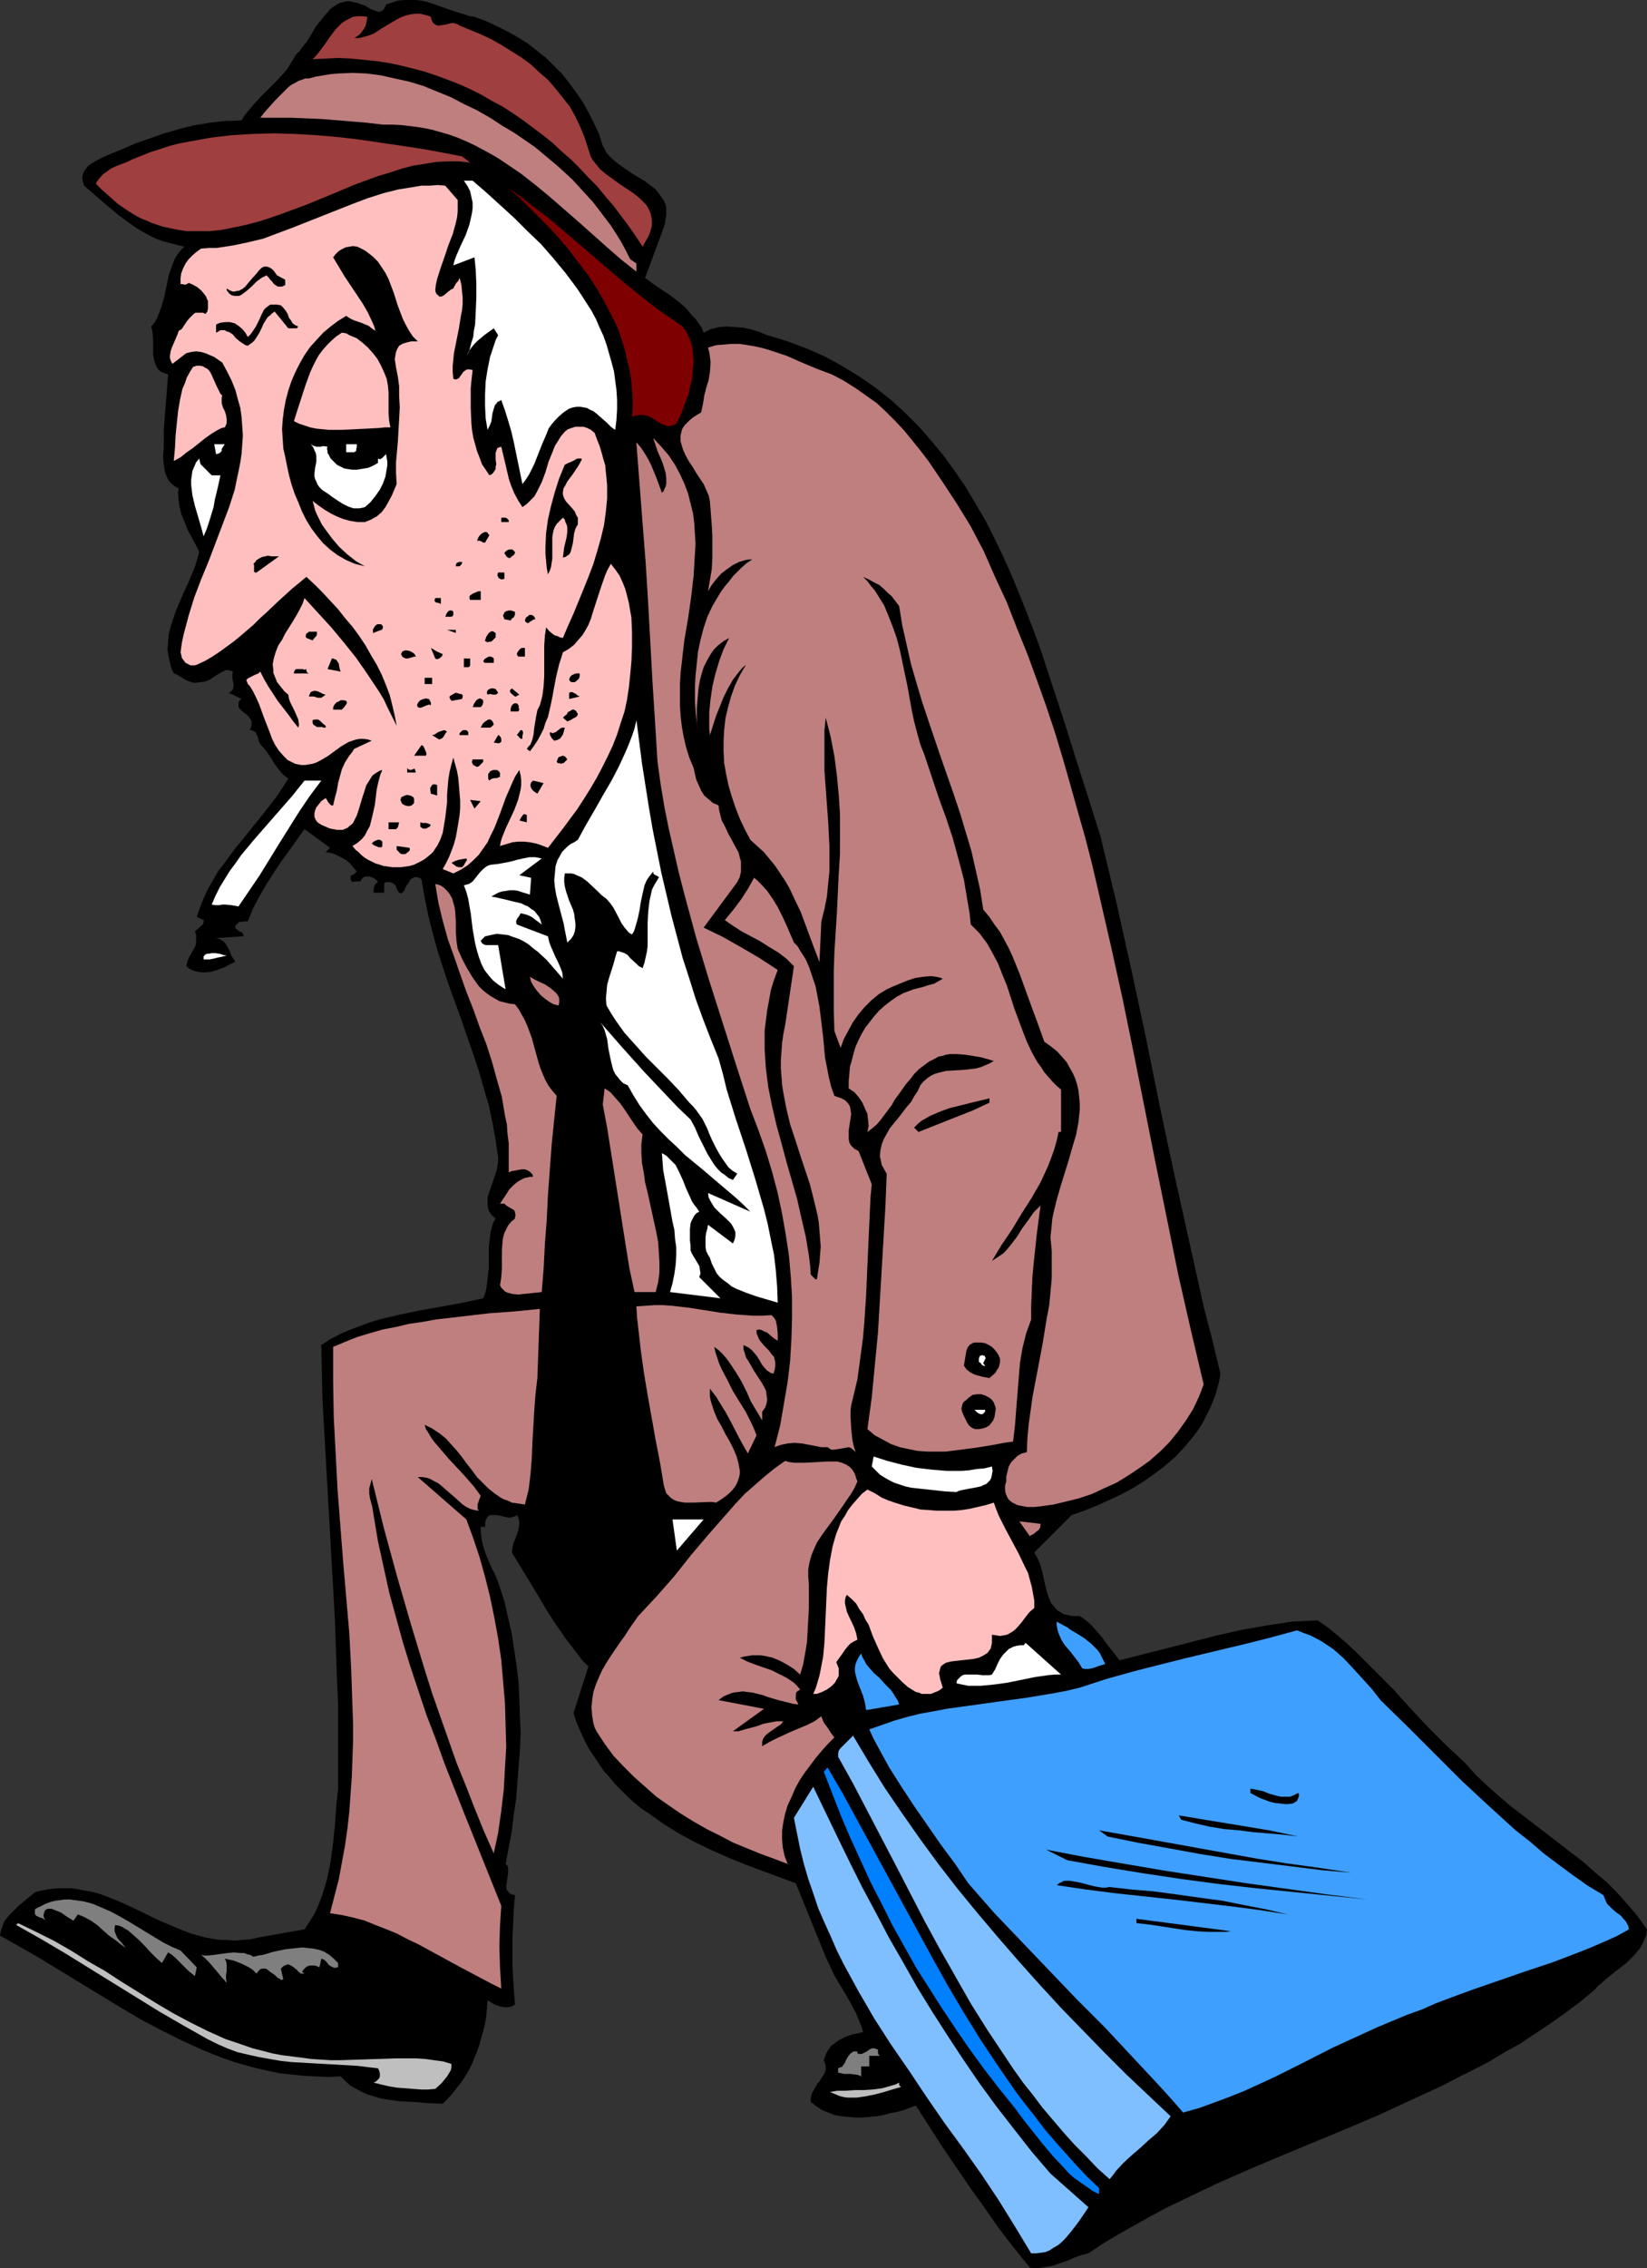<?xml version="1.0" encoding="UTF-8" standalone="no"?>
<svg
   version="1.0"
   width="113.084mm"
   height="155.668mm"
   id="svg113"
   sodipodi:docname="Down in the Dumps.wmf"
   xmlns:inkscape="http://www.inkscape.org/namespaces/inkscape"
   xmlns:sodipodi="http://sodipodi.sourceforge.net/DTD/sodipodi-0.dtd"
   xmlns="http://www.w3.org/2000/svg"
   xmlns:svg="http://www.w3.org/2000/svg">
  <rect width="100%" height="100%" fill="#333333" stroke="none"/>
  <sodipodi:namedview
     id="namedview113"
     pagecolor="#ffffff"
     bordercolor="#000000"
     borderopacity="0.25"
     inkscape:showpageshadow="2"
     inkscape:pageopacity="0.0"
     inkscape:pagecheckerboard="0"
     inkscape:deskcolor="#d1d1d1"
     inkscape:document-units="mm" />
  <defs
     id="defs1">
    <pattern
       id="WMFhbasepattern"
       patternUnits="userSpaceOnUse"
       width="6"
       height="6"
       x="0"
       y="0" />
  </defs>
  <path
     style="fill:#000000;fill-opacity:1;fill-rule:evenodd;stroke:none"
     d="m 100.185,1.131 1.616,-0.485 1.454,-0.485 L 104.871,0 h 1.454 1.616 l 1.293,0.162 1.616,0.323 1.454,0.485 2.747,0.97 2.747,0.97 2.747,0.808 1.293,0.485 1.293,0.162 3.07,1.131 2.747,1.293 2.909,1.454 2.585,1.454 2.585,1.616 2.424,1.939 2.262,1.778 2.101,2.101 2.101,2.101 1.777,2.262 1.777,2.424 1.777,2.585 1.454,2.585 1.454,2.909 1.293,2.747 0.97,3.07 0.485,0.808 0.323,0.808 1.131,1.293 1.293,1.131 1.454,1.131 3.07,2.101 3.232,1.939 1.454,1.131 1.293,0.97 0.97,1.293 0.485,0.646 0.485,0.646 0.323,0.646 0.323,0.808 0.162,0.808 v 0.97 0.808 l -0.162,0.97 -0.162,1.131 -0.323,1.131 -4.848,13.089 1.939,1.454 2.101,1.454 2.262,1.454 2.101,1.616 2.101,1.778 1.777,2.101 0.97,0.97 0.646,0.97 0.808,1.131 0.485,1.293 0.97,-0.485 0.97,-0.485 0.97,-0.162 0.97,-0.323 2.101,-0.162 2.101,0.162 2.262,0.162 2.101,0.485 2.101,0.646 1.939,0.808 2.747,0.808 2.585,0.808 2.585,0.97 2.585,0.97 2.262,0.97 2.424,1.131 2.424,1.293 2.262,1.293 2.101,1.293 2.101,1.293 2.101,1.454 2.101,1.454 3.878,3.07 3.717,3.393 3.555,3.555 3.232,3.717 3.07,3.717 3.07,4.201 2.747,4.04 2.585,4.363 2.585,4.363 2.262,4.525 2.262,4.686 2.101,4.686 1.939,4.686 1.939,4.848 1.939,5.009 1.777,4.848 3.232,9.857 3.232,9.857 3.07,9.857 3.07,9.534 1.454,4.686 1.454,4.525 2.101,8.726 2.101,8.726 3.878,17.452 3.717,17.29 3.555,17.613 3.717,17.452 3.878,17.452 3.878,17.452 2.262,8.726 2.101,8.726 -0.323,1.939 -0.485,1.778 -0.485,1.778 -0.646,1.616 -0.646,1.616 -0.808,1.616 -0.808,1.616 -0.808,1.454 -0.97,1.454 -0.97,1.293 -2.262,2.747 -2.424,2.585 -2.585,2.262 -2.747,2.101 -2.747,1.939 -3.07,1.939 -3.07,1.616 -3.07,1.454 -3.232,1.454 -3.232,1.293 -3.232,1.131 -9.695,9.695 0.646,1.131 0.646,1.293 0.485,1.454 0.323,1.293 0.646,2.909 0.646,2.585 0.485,1.293 0.485,1.131 0.808,0.97 0.808,0.97 1.131,0.646 0.485,0.323 0.808,0.162 0.646,0.162 0.808,0.162 h 0.97 0.97 l 1.616,1.131 1.454,1.293 1.293,1.454 1.293,1.454 1.131,1.616 1.131,1.454 1.293,1.616 1.131,1.454 12.766,-3.232 6.302,-1.616 6.302,-1.616 6.464,-1.454 6.464,-1.131 3.232,-0.485 3.232,-0.485 3.393,-0.162 3.232,-0.162 2.585,1.778 2.585,2.101 2.424,2.101 2.424,2.262 4.686,4.686 4.686,4.686 4.524,5.009 4.686,5.009 4.686,4.686 5.009,4.686 2.747,3.07 2.909,2.747 3.07,2.747 3.07,2.585 6.302,4.848 6.302,4.848 6.302,4.848 2.909,2.585 3.07,2.585 2.747,2.747 2.747,3.07 2.585,3.07 2.424,3.393 -0.162,1.454 -0.485,1.131 -0.485,1.131 -0.646,1.131 -0.808,0.97 -0.808,0.97 -1.939,1.939 -2.101,1.616 -2.262,1.778 -2.101,1.778 -0.97,0.808 -0.808,0.97 -3.717,3.07 -3.878,2.909 -3.878,2.747 -3.878,2.585 -3.878,2.585 -4.04,2.262 -4.04,2.424 -4.04,2.101 -4.201,2.101 -4.04,2.101 -8.403,3.878 -8.403,3.878 -8.403,3.555 -17.128,7.11 -8.403,3.555 -8.403,3.717 -8.403,4.04 -4.04,1.939 -4.201,2.262 -4.04,2.262 -4.04,2.262 -4.04,2.424 -3.878,2.585 -1.939,0.485 -1.777,0.646 -1.777,0.808 -1.939,0.646 -1.777,0.646 -1.939,0.323 -1.939,0.323 h -1.131 l -0.97,-0.162 -4.04,-5.009 -3.878,-5.009 -3.717,-5.333 -3.717,-5.171 -7.271,-10.665 -6.948,-10.827 -1.454,0.485 -1.616,0.646 -1.777,0.485 -1.777,0.323 -1.777,0.485 -1.777,0.323 -1.939,0.162 -1.777,0.162 h -1.939 l -1.777,-0.162 -1.777,-0.162 -1.777,-0.323 -1.616,-0.646 -1.616,-0.646 -1.454,-0.97 -1.454,-1.131 v -0.808 l 0.162,-0.808 0.162,-0.646 0.323,-0.646 0.808,-1.293 0.323,-0.646 0.485,-0.485 0.808,-1.293 0.323,-0.485 0.323,-0.646 0.162,-0.646 v -0.808 l -0.162,-0.808 -0.323,-0.808 0.323,-0.97 0.323,-0.808 0.323,-0.646 0.485,-0.646 0.485,-0.646 0.646,-0.485 1.293,-0.97 1.616,-0.808 1.616,-0.646 1.616,-0.323 1.454,-0.323 -0.323,-1.293 -0.485,-1.131 -0.97,-2.424 -1.293,-2.424 -1.454,-2.585 -1.454,-2.424 -1.454,-2.424 -1.131,-2.424 -1.131,-2.424 -7.756,-19.068 -4.363,-1.616 -4.363,-1.616 -4.363,-1.616 -4.363,-1.778 -4.363,-1.939 -4.363,-2.101 -4.201,-2.262 -3.878,-2.424 -3.878,-2.747 -1.939,-1.293 -1.777,-1.454 -1.777,-1.616 -1.616,-1.616 -1.616,-1.616 -1.454,-1.778 -1.616,-1.778 -1.293,-1.939 -1.293,-1.939 -1.293,-1.939 -1.131,-2.262 -0.97,-2.101 -0.97,-2.262 -0.808,-2.424 3.878,-12.119 -1.616,-1.616 -1.454,-1.939 -2.747,-3.555 -2.585,-3.717 -2.424,-3.717 -2.262,-3.878 -2.262,-3.717 -2.262,-3.717 -2.262,-3.717 0.162,-1.293 0.323,-1.293 0.485,-1.131 0.485,-1.293 0.323,-1.293 0.162,-1.131 v -0.646 l -0.162,-0.485 -0.162,-0.646 -0.323,-0.485 -0.485,0.323 -0.485,0.162 -0.646,0.162 h -0.646 l -1.454,-0.323 -1.293,-0.323 h -0.646 -0.646 -0.646 l -0.485,0.323 -0.323,0.323 -0.323,0.646 -0.162,0.808 v 0.485 0.485 h -1.131 v 1.293 l 0.162,1.293 0.162,1.131 0.323,1.293 0.808,2.424 0.97,2.262 0.485,1.131 0.646,1.131 0.97,2.424 0.808,2.424 0.808,2.424 0.97,4.363 0.97,4.201 0.646,4.363 0.646,4.363 0.485,4.201 0.162,4.201 0.162,4.363 0.162,4.201 -0.162,4.201 -0.323,4.201 -0.323,4.201 -0.323,4.363 -0.646,4.201 -0.485,4.201 -1.616,8.564 0.485,0.485 0.162,0.485 v 0.646 0.646 l -0.162,1.131 -0.162,1.293 -0.162,1.131 v 0.485 l 0.162,0.485 0.323,0.323 0.323,0.485 0.646,0.323 0.808,0.162 -0.323,3.878 -0.162,3.555 -0.162,3.555 v 3.555 3.555 l 0.162,3.555 0.485,6.787 -0.97,0.485 -0.808,0.162 h -0.97 l -0.97,-0.162 -0.97,-0.323 -0.808,-0.323 -1.616,-0.97 -0.162,2.101 -0.162,1.939 -0.323,1.939 -0.485,1.939 -0.485,1.778 -0.485,1.778 -0.646,1.778 -0.646,1.616 -0.646,1.616 -0.808,1.616 -0.97,1.616 -0.97,1.454 -1.131,1.454 -1.131,1.454 -1.293,1.454 -1.293,1.293 -3.717,-0.162 -3.717,-0.323 -3.717,-0.162 -3.393,-0.485 -1.777,-0.323 -1.616,-0.485 -1.616,-0.485 -1.454,-0.646 -1.454,-0.808 -1.454,-0.808 -1.293,-1.131 -1.293,-1.293 -3.232,0.162 -3.232,-0.162 -3.232,-0.162 -3.07,-0.323 -3.07,-0.323 -3.07,-0.646 -2.909,-0.646 -2.909,-0.808 -2.909,-0.808 -2.747,-0.97 -2.909,-1.131 -2.747,-1.131 -5.332,-2.424 -5.494,-2.747 -5.171,-2.747 -5.171,-3.07 L 20.845,514.345 10.503,508.042 5.171,504.972 0,502.064 l 0.162,-0.97 0.323,-0.97 0.323,-0.97 0.323,-0.808 1.131,-1.454 1.293,-1.293 1.293,-1.293 2.909,-2.424 1.454,-1.131 2.101,-0.485 1.939,-0.323 1.777,-0.162 h 1.939 1.777 l 1.777,0.323 1.777,0.323 1.777,0.323 1.777,0.485 1.777,0.646 3.232,1.293 3.555,1.616 6.625,3.232 3.393,1.454 3.555,1.454 1.777,0.646 1.777,0.485 1.777,0.485 1.777,0.323 1.939,0.323 h 1.939 l 1.939,0.162 1.939,-0.162 2.101,-0.162 2.101,-0.485 11.958,-2.101 1.293,-1.939 1.293,-2.101 0.97,-2.101 0.808,-2.101 0.808,-2.424 0.646,-2.262 0.485,-2.262 0.485,-2.424 0.646,-4.848 0.485,-4.686 0.323,-4.848 0.485,-4.525 v -7.433 -7.272 -7.272 l -0.323,-7.272 -0.485,-14.22 -0.808,-14.382 -0.808,-14.22 -0.808,-14.22 -0.808,-14.382 -0.162,-7.11 -0.162,-7.272 2.262,-1.454 2.424,-1.293 2.585,-1.131 2.585,-0.97 2.585,-0.97 2.585,-0.808 2.747,-0.646 2.747,-0.646 5.494,-1.131 5.494,-0.97 5.332,-0.97 5.171,-1.131 0.485,-1.131 0.323,-1.293 0.162,-1.293 0.162,-1.293 0.323,-2.747 v -5.494 l 0.323,-2.747 0.162,-1.293 0.323,-1.131 0.323,-1.131 0.646,-1.131 -0.97,-0.808 -0.646,-0.97 -0.323,-0.808 -0.162,-0.97 v -0.97 -0.97 l 0.323,-0.97 0.323,-0.97 1.454,-4.201 0.323,-1.131 0.162,-0.97 0.162,-1.131 v -0.97 l -0.646,-4.525 -0.808,-4.525 -0.97,-4.525 -1.293,-4.363 -1.293,-4.525 -1.454,-4.363 -3.07,-8.888 -3.232,-8.888 -1.454,-4.363 -1.454,-4.525 -1.293,-4.686 -1.131,-4.525 -0.97,-4.686 -0.808,-4.686 -0.323,-0.323 -0.323,-0.162 -0.646,-0.162 h -0.485 l -0.646,0.323 -0.485,0.323 -0.323,0.646 -0.808,1.131 -0.485,1.131 -0.323,0.323 -0.323,0.323 h -0.323 l -0.323,-0.162 -0.323,-0.485 -0.162,-0.323 -0.162,-0.323 -0.162,-0.485 -0.162,-0.323 -0.323,-0.323 -0.323,-0.162 -0.808,-0.323 h -0.97 l -0.323,0.162 -0.162,0.323 v 0.646 0.323 0.485 0.808 h -2.747 v -0.808 l 0.162,-0.808 0.323,-0.646 0.646,-0.485 -0.323,-0.485 -0.646,-0.485 -0.646,-0.323 -0.646,-0.162 H 95.176 94.691 l -0.485,0.323 -0.485,0.485 v 0.162 l -0.162,0.323 H 93.237 92.914 92.106 l -0.646,0.162 -0.162,-0.162 -0.162,-0.162 -0.162,-0.485 v -0.485 l 0.162,-0.485 h 0.162 0.162 l 0.485,-0.323 0.162,-0.162 0.162,-0.162 0.323,-0.323 -0.97,-1.131 -0.808,-0.97 -0.97,-0.808 -1.131,-0.646 -0.97,-0.485 -0.97,-0.485 -1.131,-0.323 -1.131,-0.162 1.131,-1.131 -6.625,-4.848 -4.04,5.656 -2.101,2.909 -1.939,2.909 -1.939,3.07 -1.777,3.07 -1.616,3.07 -1.293,3.232 h -0.97 l -0.808,0.162 h -0.485 l -0.323,0.323 -0.323,0.323 -0.323,0.323 v 0.646 l 0.323,0.323 0.323,0.162 0.323,0.323 0.485,0.162 0.323,0.162 0.162,0.323 0.162,0.323 v 0.323 l -7.11,0.485 0.646,0.162 0.485,0.162 0.485,0.323 0.485,0.323 0.485,0.646 0.485,0.808 0.485,0.97 0.323,0.97 0.485,0.808 0.646,0.97 -1.454,0.646 -1.454,0.808 -1.777,0.646 -1.616,0.485 -1.616,0.162 h -0.808 l -0.97,-0.162 -0.808,-0.162 -0.808,-0.323 -0.646,-0.323 -0.808,-0.646 0.323,-1.293 0.485,-1.131 0.646,-1.131 0.485,-0.808 0.485,-0.97 0.162,-1.131 v -1.131 -0.646 l -0.323,-0.646 0.323,-0.485 0.323,-0.162 0.808,-0.808 0.485,-0.323 0.162,-0.323 0.162,-0.485 v -0.485 l -1.777,-0.808 0.808,-2.424 0.97,-2.424 1.131,-2.424 1.293,-2.262 1.293,-2.262 1.616,-2.101 3.232,-4.363 1.777,-2.101 1.777,-2.262 3.393,-4.201 3.393,-4.363 1.616,-2.424 1.454,-2.262 -1.293,-0.97 -0.808,-0.97 -0.808,-0.97 -0.808,-1.131 -0.646,-1.131 -0.646,-0.97 -0.808,-1.131 -0.808,-0.97 -0.485,-0.485 -0.323,-0.485 -0.323,-0.808 -0.162,-0.808 -0.323,-0.646 -0.323,-0.646 -0.323,-0.162 -0.323,-0.162 -0.323,-0.162 h -0.485 l 0.323,-0.646 0.162,-0.808 v -0.646 l -0.162,-0.485 -0.323,-0.485 -0.323,-0.485 -0.97,-0.808 -0.97,-0.808 -0.323,-0.323 -0.323,-0.485 v -0.485 -0.485 l 0.162,-0.646 0.646,-0.485 -3.393,-1.616 0.485,-0.162 0.323,-0.323 0.162,-0.162 0.162,-0.323 0.162,-0.646 v -0.646 l -0.162,-0.808 -0.162,-0.808 v -0.808 l 0.162,-0.808 -0.485,-0.162 -0.485,-0.162 h -0.485 -0.485 l -0.97,0.485 -1.131,0.646 -0.97,0.646 -0.97,0.646 -1.131,0.485 -1.131,0.162 -1.131,0.162 h -0.97 l -0.97,-0.323 -0.808,-0.323 -1.616,-0.97 -0.808,-0.485 -0.808,-0.323 -0.485,-0.97 -0.323,-1.131 -0.485,-1.939 -0.323,-2.101 0.162,-2.101 0.162,-1.939 0.485,-1.939 0.646,-1.939 0.646,-1.939 1.616,-3.878 1.777,-3.878 1.616,-3.878 0.646,-2.101 0.485,-1.778 -0.97,-1.939 -1.131,-2.101 -0.97,-1.778 -0.808,-2.101 -0.808,-1.939 -0.485,-2.101 -0.162,-1.131 -0.162,-2.262 0.162,-1.131 -0.97,-0.485 -0.808,-0.646 -0.646,-0.646 -0.485,-0.808 -0.323,-0.808 -0.323,-0.808 -0.162,-0.97 -0.162,-0.97 -0.162,-2.262 0.162,-2.101 v -2.424 -2.262 L 43.629,97.116 42.659,96.793 41.852,96.47 41.205,95.985 40.72,95.339 40.397,94.531 40.074,93.723 39.912,92.915 39.751,91.945 V 90.168 88.229 l -0.162,-1.939 -0.162,-0.808 -0.162,-0.808 0.97,-1.131 0.646,-1.293 0.485,-1.293 0.485,-1.293 0.808,-2.747 1.131,-5.494 0.485,-1.454 0.485,-1.293 0.485,-1.293 0.646,-1.131 0.97,-1.293 0.97,-0.97 -1.939,-0.485 -1.939,-0.485 -1.777,-0.485 -1.777,-0.646 -1.616,-0.808 -1.777,-0.97 -1.616,-0.97 -1.616,-1.131 -3.07,-2.262 -2.909,-2.424 -5.979,-5.171 -0.323,-1.131 -0.162,-0.97 0.162,-0.808 0.323,-0.808 0.485,-0.646 0.485,-0.646 0.808,-0.646 0.808,-0.485 1.777,-0.97 1.777,-0.808 1.939,-0.808 0.808,-0.323 0.808,-0.323 3.717,-1.616 3.717,-1.293 3.717,-1.293 3.878,-1.131 3.878,-0.97 4.04,-0.646 4.04,-0.485 h 2.101 l 2.101,-0.162 0.646,-1.131 0.808,-0.97 1.777,-2.101 1.939,-2.101 1.939,-1.939 1.939,-1.939 1.939,-2.101 0.97,-1.131 0.646,-1.131 0.808,-1.293 0.646,-1.131 0.97,-0.97 0.808,-1.131 0.97,-1.131 0.808,-1.293 1.616,-2.747 1.939,-2.424 0.97,-1.131 0.97,-1.131 1.131,-0.808 1.131,-0.646 1.293,-0.323 0.646,-0.162 H 90.651 l 0.808,0.162 0.646,0.162 0.808,0.162 0.808,0.323 0.97,0.323 0.808,0.485 0.808,0.485 0.97,0.323 0.808,0.323 h 0.323 L 98.892,2.909 99.216,2.747 99.539,2.424 99.862,1.939 Z"
     id="path1" />
  <path
     style="fill:#9f3f3f;fill-opacity:1;fill-rule:evenodd;stroke:none"
     d="M 95.337,4.363 95.176,5.333 95.014,6.14 94.853,6.787 94.368,7.595 93.883,8.241 93.398,8.888 92.752,9.372 91.944,9.857 h 1.293 l 1.293,-0.323 1.131,-0.323 1.293,-0.485 2.262,-1.454 2.424,-1.454 1.131,-0.646 1.131,-0.646 1.293,-0.485 1.293,-0.323 1.293,-0.162 h 1.293 l 1.293,0.323 0.646,0.162 0.808,0.323 0.162,0.808 0.323,0.646 0.323,0.323 0.485,0.323 0.485,0.162 h 0.323 l 1.131,-0.162 0.97,-0.162 1.131,-0.323 h 0.646 l 0.485,0.162 0.485,0.162 0.485,0.323 2.747,1.131 2.747,1.131 2.747,1.293 2.585,1.454 2.585,1.616 2.585,1.616 2.424,1.778 2.262,2.101 2.262,1.939 1.939,2.262 1.939,2.424 1.777,2.262 1.454,2.585 1.293,2.747 1.131,2.747 0.97,3.07 0.323,0.97 0.323,0.97 0.485,0.808 0.646,0.808 1.293,1.616 1.616,1.293 1.777,1.293 1.777,1.293 3.393,2.262 1.454,1.131 1.293,1.293 0.646,0.646 0.485,0.808 0.323,0.646 0.323,0.808 0.162,0.808 0.162,0.97 v 0.97 l -0.162,0.97 -0.323,1.131 -0.485,1.131 -0.646,1.131 -0.808,1.454 -1.777,-2.747 -1.939,-2.747 -1.939,-2.585 -1.939,-2.585 -2.101,-2.424 -2.101,-2.585 -2.262,-2.262 -2.262,-2.424 -2.262,-2.262 -2.424,-2.101 -2.424,-2.262 -2.424,-1.939 -2.585,-1.939 -2.585,-1.939 -2.585,-1.778 -2.747,-1.778 -2.747,-1.454 -2.747,-1.616 -2.909,-1.454 -2.909,-1.293 -2.909,-1.131 -3.07,-1.131 -2.909,-0.97 -3.07,-0.808 -3.232,-0.808 -3.07,-0.646 -3.232,-0.485 -3.232,-0.323 -3.232,-0.323 -3.232,-0.162 -3.393,0.162 -3.393,0.162 0.808,-0.808 0.808,-0.97 1.454,-1.939 1.454,-2.101 L 87.096,7.595 87.904,6.787 88.712,5.979 89.682,5.333 90.651,4.848 91.621,4.363 92.752,4.201 h 1.293 z"
     id="path2" />
  <path
     style="fill:#bf7f7f;fill-opacity:1;fill-rule:evenodd;stroke:none"
     d="m 165.144,68.353 v 2.101 l -3.878,-3.07 -3.717,-3.232 -7.433,-6.625 -7.433,-6.464 -3.717,-3.07 -3.717,-2.909 -4.04,-2.747 -1.939,-1.293 -1.939,-1.131 -2.101,-1.131 -2.101,-1.131 -2.101,-0.97 -2.262,-0.97 -2.262,-0.808 -2.262,-0.646 -2.262,-0.646 -2.424,-0.485 -2.424,-0.323 -2.585,-0.323 -2.585,-0.162 H 99.216 L 95.176,31.833 91.298,31.51 83.38,30.864 79.502,30.702 75.462,30.541 H 71.584 67.544 l 1.131,-1.454 1.454,-1.616 1.454,-1.616 1.616,-1.616 1.616,-1.616 0.808,-0.646 0.97,-0.485 0.808,-0.485 0.97,-0.323 0.808,-0.323 h 0.97 l 1.777,-0.485 1.939,-0.323 1.939,-0.323 1.939,-0.162 3.717,-0.162 3.717,0.162 3.717,0.485 3.555,0.808 3.717,0.808 3.717,1.131 3.555,1.454 3.555,1.454 3.393,1.778 3.393,1.616 3.393,1.939 3.232,2.101 3.232,1.939 3.07,2.101 2.101,1.454 1.939,1.616 1.939,1.616 1.939,1.616 3.878,3.555 3.555,3.878 1.777,1.939 1.616,2.101 3.07,4.04 1.454,2.262 1.293,2.101 1.131,2.101 1.131,2.262 z"
     id="path3" />
  <path
     style="fill:#9f3f3f;fill-opacity:1;fill-rule:evenodd;stroke:none"
     d="m 122,42.175 -2.909,-0.323 h -2.909 l -3.07,0.162 -2.909,0.485 -3.07,0.485 -3.07,0.808 -2.909,0.97 -3.232,0.97 -6.14,2.262 -6.14,2.585 -6.302,2.585 -6.14,2.262 -3.232,1.131 -3.07,0.97 -3.07,0.808 -3.07,0.646 -3.232,0.646 -3.07,0.323 h -3.07 -3.07 l -2.909,-0.485 -3.07,-0.646 -1.454,-0.485 -1.454,-0.485 -1.454,-0.646 -1.616,-0.646 -1.454,-0.808 -1.293,-0.808 -1.454,-0.97 -1.616,-1.131 -1.293,-1.131 -1.454,-1.293 -1.454,-1.293 -1.454,-1.454 0.323,-0.646 0.485,-0.646 0.97,-1.131 1.131,-0.808 1.131,-0.808 1.454,-0.646 1.293,-0.485 1.293,-0.485 1.293,-0.646 2.424,-0.97 2.424,-0.97 2.585,-0.808 2.424,-0.808 2.585,-0.646 2.585,-0.485 2.747,-0.485 2.585,-0.485 2.747,-0.323 2.747,-0.323 5.332,-0.323 5.656,-0.162 5.494,0.162 5.494,0.323 5.656,0.485 5.494,0.646 5.494,0.808 5.494,0.808 5.332,0.808 5.332,0.97 5.009,0.97 z"
     id="path4" />
  <path
     style="fill:#ffffff;fill-opacity:1;fill-rule:evenodd;stroke:none"
     d="m 122.646,46.861 3.555,3.07 3.555,3.232 3.717,3.393 3.393,3.393 3.555,3.393 3.232,3.717 3.07,3.717 2.909,3.878 1.293,1.939 2.585,4.04 1.131,2.101 0.97,2.262 0.97,2.101 0.808,2.262 0.646,2.262 0.646,2.262 0.646,2.424 0.323,2.424 0.323,2.424 0.162,2.585 v 2.424 l -0.162,2.747 -0.323,2.585 -0.485,-0.323 -0.646,-0.485 -1.131,-1.131 -1.293,-1.131 -1.293,-1.131 -0.808,-0.646 -0.808,-0.323 -0.808,-0.485 -0.808,-0.162 -0.97,-0.162 h -0.97 l -0.97,0.162 -0.97,0.323 -1.454,0.97 -1.131,0.97 -0.97,0.97 -0.97,1.131 -0.808,1.131 -0.485,1.293 -1.131,2.585 -2.101,5.332 -0.646,1.293 -0.646,1.293 -0.808,1.293 -0.97,1.293 -1.131,-5.494 -1.131,-5.494 -0.646,-2.747 -0.808,-2.747 -0.808,-2.585 -0.97,-2.747 -0.485,0.323 -0.485,0.162 -0.323,0.485 -0.323,0.323 -0.323,0.97 -0.323,1.131 -0.162,1.131 -0.162,1.131 -0.485,1.131 -0.485,0.97 -0.485,-2.909 -0.162,-3.232 v -3.07 l 0.162,-3.393 0.485,-3.07 0.646,-3.232 0.97,-2.909 0.485,-1.454 0.646,-1.293 -1.131,-1.778 -1.131,0.808 -1.131,0.808 -1.939,1.616 -0.808,0.808 -0.808,0.97 -0.646,0.97 -0.646,1.293 0.646,-1.131 0.323,-1.131 0.323,-1.293 0.485,-1.454 0.162,-1.616 0.323,-1.616 0.162,-3.393 0.162,-3.555 V 73.686 l -0.162,-3.717 -0.323,-3.232 -5.494,2.101 0.323,-1.293 0.485,-1.293 1.131,-2.585 1.293,-2.747 0.97,-2.747 0.323,-1.454 0.323,-1.454 0.162,-1.293 v -1.454 l -0.323,-1.454 -0.323,-1.454 -0.646,-1.293 -0.97,-1.454 z"
     id="path5" />
  <path
     style="fill:#ffbfbf;fill-opacity:1;fill-rule:evenodd;stroke:none"
     d="m 118.768,51.871 v 1.616 1.454 l -0.162,1.454 -0.323,1.454 -0.808,2.909 -1.131,2.909 -0.97,2.909 -0.97,2.747 -0.97,3.07 -0.323,1.454 -0.162,1.454 0.162,0.646 0.323,0.485 0.323,0.162 0.162,0.323 h 0.323 0.323 l 0.646,-0.323 1.131,-0.97 0.646,-0.485 0.646,-0.323 0.162,-0.323 0.162,-0.323 0.485,-0.808 0.485,-0.485 0.323,-0.808 0.485,1.778 0.162,1.778 0.162,1.616 v 1.616 l -0.162,1.616 -0.323,1.616 -0.485,3.07 -0.646,3.232 -0.646,3.232 -0.162,1.616 -0.162,1.616 v 1.616 l 0.162,1.778 0.485,0.162 h 0.323 l 0.323,-0.162 0.323,-0.162 0.323,-0.485 0.485,-0.646 0.323,-0.485 0.646,-0.485 0.323,-0.162 h 0.485 0.323 l 0.646,0.162 -0.162,1.454 -0.162,1.454 -0.162,1.778 v 1.616 3.555 l 0.162,3.878 0.162,1.778 0.323,1.939 0.485,1.778 0.485,1.778 0.646,1.616 0.646,1.778 0.97,1.454 0.97,1.454 0.646,-0.323 0.323,-0.323 0.323,-0.485 0.323,-0.485 v -0.646 l 0.162,-0.646 -0.162,-1.131 v -1.778 l 0.162,-0.485 0.162,-0.485 0.162,-0.323 0.485,-0.162 0.485,-0.162 0.97,4.04 0.485,2.101 0.485,2.101 0.646,1.939 0.808,1.939 0.97,1.778 1.131,1.778 1.131,-0.808 0.97,-0.97 0.97,-0.97 0.646,-1.131 0.646,-1.293 0.646,-1.293 0.97,-2.585 0.808,-2.747 1.131,-2.747 0.485,-1.293 0.808,-1.293 0.808,-1.293 0.97,-1.131 0.808,-0.646 0.97,-0.323 0.97,-0.323 h 0.97 1.131 l 0.97,0.323 0.97,0.485 0.97,0.808 0.646,1.778 0.646,1.616 0.485,1.616 0.485,1.778 0.485,1.616 0.162,1.778 0.162,1.616 0.162,1.778 v 3.393 l -0.323,3.393 -0.485,3.555 -0.808,3.393 -0.97,3.393 -0.97,3.232 -1.293,3.393 -1.293,3.232 -2.585,6.302 -1.454,3.232 -1.293,3.07 -0.808,-0.162 -0.646,-0.323 -0.646,-0.162 -0.485,-0.323 -0.97,-0.808 -0.808,-0.97 -0.162,1.131 -0.162,1.131 -0.162,2.424 v 7.918 l -0.162,2.747 -0.323,2.424 -0.323,1.293 -0.323,1.131 -0.646,1.293 -0.323,1.616 -0.485,2.909 -0.162,1.616 -0.323,1.454 -0.485,1.293 -0.485,0.485 -0.485,0.646 0.808,0.646 0.97,-1.293 0.97,-1.454 0.808,-1.454 0.808,-1.616 0.485,-1.616 0.646,-1.454 0.808,-3.555 0.323,-1.616 0.323,-1.778 0.646,-3.393 0.808,-3.393 0.485,-1.454 0.485,-1.616 1.454,-0.808 1.454,-1.131 0.97,-1.131 1.131,-1.293 0.808,-1.293 0.808,-1.454 0.646,-1.616 0.485,-1.616 2.101,-6.464 1.131,-3.232 0.646,-1.454 0.808,-1.454 1.131,1.454 1.131,1.616 0.808,1.778 0.646,1.616 0.485,1.778 0.485,1.939 0.323,1.939 0.323,1.778 0.162,3.878 v 3.878 l -0.162,3.717 -0.323,3.555 -0.323,3.07 -0.485,3.232 -0.646,3.07 -0.97,2.909 -0.97,3.07 -1.131,2.909 -1.293,2.747 -1.454,2.909 -1.454,2.747 -1.616,2.747 -1.616,2.585 -1.777,2.747 -3.717,5.009 -3.878,5.009 -1.616,-0.646 -1.454,-0.485 -1.616,-0.323 -1.454,-0.162 h -1.616 l -1.454,0.162 -1.616,0.485 -1.616,0.485 0.162,-0.97 0.323,-1.131 0.97,-2.424 1.131,-2.424 1.131,-2.424 0.97,-2.585 0.323,-1.293 0.323,-1.293 0.162,-1.293 v -1.293 l -0.162,-1.293 -0.323,-1.293 -1.131,1.778 -0.808,1.778 -1.616,3.717 -1.454,4.04 -1.454,3.717 -0.97,1.939 -0.808,1.778 -1.131,1.616 -1.131,1.616 -1.454,1.454 -1.454,1.293 -1.777,1.131 -0.97,0.485 -0.97,0.485 -2.747,-1.131 0.808,-1.454 0.808,-1.616 0.646,-1.616 0.646,-1.778 0.485,-1.778 0.323,-1.778 0.323,-1.939 0.323,-1.939 0.162,-1.939 v -1.939 l -0.162,-1.939 -0.162,-1.939 -0.162,-1.939 -0.323,-1.778 -0.485,-1.778 -0.485,-1.778 -0.485,1.778 -0.485,1.939 -0.323,1.939 -0.162,1.939 -0.162,2.101 v 1.939 l -0.485,4.04 -0.323,1.939 -0.323,1.939 -0.646,1.778 -0.808,1.616 -0.485,0.646 -0.485,0.808 -0.646,0.646 -0.808,0.646 -0.808,0.646 -0.808,0.485 -0.97,0.485 -0.97,0.485 -1.131,0.323 -1.131,0.162 -1.131,0.162 h -1.293 -0.97 l -1.131,-0.162 -1.131,-0.162 -0.97,-0.323 -1.131,-0.323 -0.97,-0.485 -0.97,-0.485 -0.808,-0.485 -0.808,-0.646 -0.808,-0.808 -0.808,-0.646 -0.808,-0.97 1.293,-0.808 1.131,-0.97 0.808,-0.97 0.646,-1.293 0.646,-1.131 0.323,-1.293 0.323,-1.293 0.323,-1.454 0.323,-1.454 0.162,-1.293 0.323,-2.747 0.323,-1.454 0.323,-1.293 0.323,-1.131 0.485,-1.131 -0.646,0.162 -0.808,0.485 -0.485,0.323 -0.646,0.485 -0.808,1.293 -0.808,1.293 -0.485,1.616 -0.485,1.454 -0.485,1.616 -0.485,1.616 -0.485,1.454 -0.646,1.293 -0.323,0.646 -0.485,0.485 -0.485,0.323 -0.485,0.485 -0.485,0.162 -0.646,0.323 h -0.808 -0.808 l -0.808,-0.162 -0.97,-0.162 -1.131,-0.485 -1.131,-0.485 -0.485,-0.323 -0.485,-0.323 -0.485,-0.646 -0.323,-0.808 V 211.038 l 0.162,-0.808 0.323,-0.808 0.646,-0.808 0.646,-0.808 1.131,-0.808 0.323,0.485 0.485,0.808 0.485,0.485 0.323,0.162 h 0.323 l 0.485,-2.101 0.485,-1.778 0.323,-1.939 0.485,-1.778 0.485,-1.778 0.808,-1.778 1.131,-1.778 0.646,-0.808 0.646,-0.97 4.524,-2.101 -0.97,-0.323 -1.131,-0.162 h -0.97 l -0.97,0.162 -0.97,0.323 -0.97,0.323 -1.939,1.131 -1.777,1.293 -1.777,1.293 -1.939,1.131 -0.97,0.485 -0.97,0.323 -0.97,0.162 -0.97,0.162 h -0.97 l -0.808,-0.162 -0.808,-0.162 -0.646,-0.323 -0.646,-0.323 -0.646,-0.323 -1.131,-1.131 -1.131,-1.293 -0.97,-1.454 -0.808,-1.616 -0.646,-1.778 -1.454,-3.717 -0.646,-1.778 -0.646,-1.778 -0.808,-1.778 -0.808,-1.616 -0.808,-1.293 -0.485,-0.485 -0.162,-0.485 -0.162,-0.323 v -0.323 l 0.162,-0.162 0.162,-0.162 0.646,-0.323 1.293,-0.646 0.808,-0.323 0.485,-0.485 0.97,1.939 1.131,1.939 2.424,3.717 2.747,3.555 1.293,1.778 1.293,1.616 0.162,-0.485 v -0.485 l -0.162,-1.131 -0.485,-1.131 -0.485,-1.131 -1.131,-2.262 -0.323,-0.97 -0.162,-0.97 -0.97,-0.808 -0.646,-0.808 -0.646,-0.808 -0.646,-0.808 -0.323,-0.808 -0.323,-0.808 -0.323,-0.808 v -0.646 l -0.162,-1.616 0.323,-1.616 0.485,-1.616 0.646,-1.616 0.97,-1.454 0.808,-1.616 1.939,-3.07 0.97,-1.616 0.808,-1.454 0.808,-1.616 0.485,-1.454 3.393,3.717 3.555,3.878 3.232,3.878 3.232,4.04 2.909,4.201 2.909,4.363 1.293,2.101 1.131,2.424 1.131,2.262 1.131,2.262 -0.485,-2.585 -0.646,-2.747 -0.646,-2.585 -0.97,-2.585 -1.131,-2.747 -1.293,-2.585 -1.454,-2.424 -1.454,-2.585 -1.616,-2.424 -1.777,-2.424 -1.939,-2.262 -1.777,-2.262 -2.101,-2.262 -1.939,-2.101 -2.101,-2.101 -2.101,-1.939 -1.939,1.616 -1.777,1.454 -3.555,3.232 -3.232,3.07 -1.616,1.454 -1.616,1.616 -3.393,2.909 -1.777,1.454 -1.777,1.293 -1.777,1.293 -1.939,1.293 -1.939,1.131 -2.101,0.97 -0.485,0.162 h -0.323 -0.808 l -0.646,-0.323 -0.646,-0.323 -0.485,-0.646 -0.485,-0.646 -0.162,-0.808 -0.162,-0.646 0.323,-2.424 0.485,-2.262 0.646,-2.424 0.646,-2.424 1.454,-4.686 1.777,-4.686 1.939,-4.686 1.777,-4.686 1.777,-4.686 1.777,-4.686 1.454,-4.525 0.485,-2.424 0.485,-2.262 0.485,-2.424 0.323,-2.262 0.162,-2.262 0.162,-2.424 -0.162,-2.424 -0.162,-2.262 -0.323,-2.424 -0.646,-2.262 -0.646,-2.424 -0.97,-2.424 -1.131,-2.262 -1.293,-2.424 -2.101,-1.454 -1.131,-0.485 -1.131,-0.485 -1.131,-0.323 -1.293,-0.162 -1.293,0.162 -1.293,0.323 -3.555,2.747 -0.323,-0.485 -0.162,-0.485 -0.162,-0.485 v -0.646 l 0.162,-1.131 0.323,-0.97 0.485,-1.131 0.485,-1.131 0.485,-1.131 0.323,-0.97 0.323,-0.162 0.485,-0.323 0.646,-0.97 0.646,-0.97 0.646,-0.808 0.808,-0.808 0.323,-0.323 0.485,-0.323 h 0.646 0.485 0.808 l 0.646,0.323 0.485,-0.646 0.162,-0.808 V 79.341 78.695 78.049 l -0.323,-0.646 -0.162,-0.485 -0.485,-0.646 -0.808,-0.97 -0.97,-0.808 -1.131,-0.646 -1.131,-0.485 -0.162,0.162 -0.323,0.162 -0.485,0.162 -0.646,-0.162 h -0.485 v -1.454 l 0.162,-1.293 0.485,-1.293 0.646,-1.293 0.808,-1.131 0.97,-0.97 1.131,-0.97 1.131,-0.808 2.101,-0.162 h 1.939 l 2.101,-0.323 2.101,-0.323 3.878,-0.808 4.04,-0.97 3.878,-1.454 3.878,-1.454 7.756,-3.07 7.756,-3.07 3.878,-1.454 4.04,-1.293 3.878,-0.97 2.101,-0.323 1.939,-0.323 1.939,-0.323 h 2.101 l 2.101,-0.162 1.939,0.162 z"
     id="path6" />
  <path
     style="fill:#7f0000;fill-opacity:1;fill-rule:evenodd;stroke:none"
     d="m 177.101,84.674 0.97,1.293 0.646,1.454 0.646,1.454 0.323,1.454 0.162,1.616 0.162,1.778 -0.162,1.616 -0.162,1.778 -0.162,1.616 -0.485,1.778 -0.323,1.616 -0.646,1.616 -1.131,3.232 -0.646,1.293 -0.646,1.454 -0.646,0.485 -0.646,0.162 -0.646,0.162 h -0.646 l -0.646,-0.323 -0.646,-0.162 -1.293,-0.808 -1.293,-0.808 -0.808,-0.485 -0.808,-0.162 -0.808,-0.162 h -0.808 l -0.97,0.162 -0.97,0.323 0.162,-2.424 v -2.262 l -0.162,-2.262 -0.162,-2.101 -0.323,-2.262 -0.485,-2.101 -0.485,-2.101 -0.485,-2.101 -0.646,-2.101 -0.646,-1.939 -0.808,-2.101 -0.97,-1.939 -1.939,-3.717 -2.101,-3.717 -2.424,-3.717 -2.585,-3.393 -2.585,-3.393 -2.909,-3.393 -3.07,-3.232 -3.07,-3.07 -3.07,-3.07 -3.232,-2.909 2.747,1.939 2.909,2.262 5.656,4.363 5.656,4.848 5.656,4.848 5.656,4.848 5.494,4.525 2.909,2.262 2.747,2.101 2.909,1.939 z"
     id="path7" />
  <path
     style="fill:#000000;fill-opacity:1;fill-rule:evenodd;stroke:none"
     d="m 108.426,88.552 h -0.97 -0.808 l -0.646,0.162 -0.646,0.162 -0.485,0.162 -0.485,0.162 -0.808,0.485 -0.485,0.808 -0.323,0.808 -0.162,0.808 -0.162,1.131 0.162,0.97 0.162,1.131 0.485,2.424 0.323,2.424 v 1.293 1.131 l 0.162,3.07 -0.162,3.07 -0.162,2.747 -0.162,2.909 -0.485,5.494 v 2.747 l 0.162,2.909 -1.293,3.07 -0.808,1.454 -0.808,1.454 -0.97,1.293 -1.293,1.131 -0.646,0.323 -0.808,0.485 -0.808,0.323 -0.808,0.323 h -1.939 l -1.939,-0.323 -1.777,-0.485 -1.616,-0.646 -1.616,-0.808 -1.616,-0.97 -1.616,-1.131 -1.454,-1.131 0.323,1.131 0.323,1.293 0.485,1.131 0.646,1.293 0.646,1.293 0.808,1.131 1.777,2.424 1.939,2.262 2.101,1.939 2.262,1.778 1.131,0.646 1.131,0.646 -1.293,-0.323 -1.293,-0.323 -1.131,-0.485 -1.131,-0.485 -1.131,-0.646 -1.131,-0.646 -1.939,-1.454 -1.777,-1.616 -1.616,-1.939 -1.454,-1.939 -1.293,-2.101 -1.131,-2.262 -0.97,-2.424 -0.97,-2.262 -0.808,-2.424 -0.646,-2.424 -0.485,-2.262 -0.485,-2.424 -0.485,-2.101 -0.162,-2.585 -0.162,-2.424 0.162,-2.424 0.323,-2.585 0.485,-2.585 0.646,-2.424 0.808,-2.424 0.97,-2.262 1.131,-2.262 1.293,-2.262 1.454,-2.101 1.616,-1.778 1.777,-1.939 1.939,-1.616 1.939,-1.454 2.101,-1.293 0.97,0.646 0.97,0.485 1.939,0.646 1.939,0.808 0.808,0.646 0.97,0.646 -0.323,-1.131 -0.485,-1.131 -1.131,-2.424 -1.293,-2.262 -1.616,-2.424 -1.616,-2.424 -1.616,-2.424 -1.454,-2.424 -1.454,-2.424 0.646,-0.808 0.808,-0.808 0.808,-0.485 0.97,-0.485 0.97,-0.162 0.97,-0.162 1.131,0.162 0.97,0.485 0.97,0.485 0.646,0.485 1.454,1.131 1.293,1.293 0.97,1.454 0.97,1.454 0.808,1.616 1.293,3.393 1.131,3.555 1.293,3.393 0.808,1.616 0.808,1.454 0.97,1.454 z"
     id="path8" />
  <path
     style="fill:#000000;fill-opacity:1;fill-rule:evenodd;stroke:none"
     d="m 74.008,72.554 v 0.97 0.485 h -0.162 l -0.323,0.162 -0.323,0.162 H 72.877 72.069 L 71.584,74.009 71.099,73.686 70.614,73.039 70.13,72.554 69.645,71.908 69.16,71.423 l -0.646,0.323 -0.646,0.323 -0.646,0.485 -0.646,0.485 -1.293,1.293 -1.293,1.131 -0.646,0.485 -0.646,0.485 -0.646,0.323 H 61.404 60.919 L 60.111,76.594 59.465,76.109 58.818,75.301 v -0.485 l 0.485,0.323 0.646,0.323 0.485,0.162 h 0.485 L 61.404,75.463 h 0.485 l 0.97,-0.485 0.808,-0.646 0.646,-0.808 0.808,-0.97 1.454,-1.616 0.646,-0.808 0.646,-0.646 0.646,-0.323 h 0.485 0.323 l 0.485,0.162 0.323,0.162 0.485,0.323 0.485,0.485 0.323,0.485 0.485,0.646 z"
     id="path9" />
  <path
     style="fill:#000000;fill-opacity:1;fill-rule:evenodd;stroke:none"
     d="m 77.401,84.674 -0.162,0.162 -0.162,0.323 H 76.755 76.27 75.462 74.816 l -3.555,-4.363 -0.646,0.485 -0.485,0.485 -0.646,0.485 -0.323,0.485 -0.808,1.293 -0.485,1.131 -0.646,1.293 -0.808,1.293 -0.323,0.485 -0.646,0.646 -0.485,0.323 -0.646,0.485 -0.646,-0.162 -0.485,-0.323 -0.97,-0.646 -0.97,-0.808 -0.808,-0.97 -0.97,-0.646 -0.646,-0.162 -0.485,-0.323 h -0.485 -0.646 l -0.485,0.323 -0.646,0.323 v -2.101 l 0.646,-0.323 0.485,-0.162 1.293,-0.162 h 1.131 l 1.293,0.323 0.97,0.646 0.97,0.808 0.808,0.97 0.646,1.131 0.646,-0.646 0.485,-0.646 0.97,-1.454 0.808,-1.616 0.646,-1.454 0.323,-0.646 0.323,-0.646 0.485,-0.485 0.646,-0.485 0.485,-0.323 h 0.808 0.97 l 0.97,0.162 0.646,0.646 0.646,0.808 0.485,0.808 0.323,0.97 0.485,0.646 0.485,0.808 0.646,0.485 0.485,0.162 z"
     id="path10" />
  <path
     style="fill:#ffbfbf;fill-opacity:1;fill-rule:evenodd;stroke:none"
     d="m 99.7,96.631 0.323,0.808 0.323,0.808 0.323,1.778 0.162,1.778 v 1.939 3.555 l 0.162,1.939 0.162,0.808 0.162,0.808 h -1.454 l -1.454,0.162 -3.07,0.162 -3.393,0.162 -3.393,0.162 h -3.232 l -1.616,-0.162 -1.616,-0.162 -1.616,-0.323 -1.454,-0.485 -1.454,-0.485 -1.293,-0.646 0.97,-3.07 2.101,-6.464 1.131,-3.07 0.646,-1.454 0.808,-1.616 0.808,-1.454 0.97,-1.293 1.131,-1.293 1.131,-1.131 1.293,-1.131 1.454,-0.97 1.131,0.162 0.808,0.485 1.939,0.808 1.454,1.131 1.454,1.293 1.293,1.454 1.131,1.454 0.97,1.778 z"
     id="path11" />
  <path
     style="fill:#bf7f7f;fill-opacity:1;fill-rule:evenodd;stroke:none"
     d="m 251.917,136.544 3.393,6.464 2.909,6.625 3.07,6.625 2.585,6.625 2.747,6.787 2.424,6.625 2.424,6.787 2.262,6.787 2.101,6.948 1.939,6.787 1.939,6.948 1.939,6.787 1.777,6.948 1.616,6.948 3.232,14.058 3.07,13.897 2.909,14.22 5.656,28.44 2.909,14.22 2.909,14.382 3.232,14.22 3.393,14.382 -0.646,1.778 -0.646,1.616 -1.454,3.07 -1.939,3.07 -2.101,2.909 -2.101,2.585 -2.424,2.424 -2.747,2.424 -2.747,1.939 -2.909,1.939 -2.909,1.778 -3.232,1.454 -3.07,1.454 -3.393,1.131 -3.232,0.808 -3.393,0.808 -3.393,0.485 -1.616,0.162 h -1.777 l -1.777,-0.323 -0.808,-0.162 -0.646,-0.323 -0.646,-0.323 -0.646,-0.485 -0.485,-0.485 -0.323,-0.646 -0.323,-0.808 -0.162,-0.97 v -0.97 l 0.323,-1.131 v -1.293 l 0.323,-1.293 0.323,-1.293 0.646,-1.131 0.808,-0.808 0.808,-0.808 1.131,-0.646 1.293,-0.323 0.162,-3.717 0.323,-3.555 0.485,-3.393 0.485,-3.555 1.293,-6.787 1.293,-6.787 1.131,-6.948 0.646,-3.393 0.323,-3.393 0.323,-3.555 v -3.555 -3.555 l -0.323,-3.555 0.162,-1.616 0.162,-1.616 0.162,-1.616 0.323,-1.616 0.808,-3.232 0.97,-3.393 2.101,-6.787 0.97,-3.393 0.97,-3.232 0.646,-3.393 0.162,-1.616 0.162,-1.616 v -1.616 l -0.162,-1.616 -0.162,-1.616 -0.323,-1.454 -0.485,-1.616 -0.646,-1.454 -0.808,-1.454 -0.808,-1.454 -1.131,-1.293 -1.293,-1.454 -1.616,-1.293 -1.777,-1.293 -1.616,-4.525 -1.616,-4.363 -3.232,-8.888 -1.777,-4.363 -0.97,-2.101 -1.131,-2.101 -1.131,-2.101 -1.454,-1.939 -1.293,-1.939 -1.616,-1.939 -0.808,-5.171 -1.131,-5.009 -1.131,-5.009 -1.454,-4.848 -1.454,-4.848 -1.616,-4.848 -3.393,-9.695 -3.232,-9.534 -1.616,-4.848 -1.454,-4.848 -1.454,-5.009 -1.131,-5.009 -1.131,-5.009 -0.808,-5.009 -0.97,-1.293 -0.97,-1.293 -1.131,-0.97 -0.97,-0.97 -1.131,-0.97 -1.293,-0.646 -1.454,-0.808 -1.454,-0.646 1.131,1.131 0.97,1.293 0.97,1.131 0.808,1.293 1.616,2.585 1.131,2.747 1.131,2.909 0.97,2.747 0.808,3.07 0.646,3.07 1.293,6.14 1.131,6.302 0.646,3.07 0.808,3.07 0.808,2.909 1.131,2.909 1.777,5.332 1.777,5.333 1.939,5.333 1.777,5.332 1.454,5.333 1.454,5.494 0.485,2.909 0.485,2.909 0.485,2.747 0.323,3.07 1.131,1.131 1.131,1.131 0.97,1.293 0.97,1.293 1.454,2.585 1.454,2.747 1.131,2.909 1.131,2.747 1.939,5.979 2.101,5.656 1.131,2.909 1.293,2.747 1.454,2.585 0.97,1.293 0.808,1.293 0.97,1.131 1.131,1.293 1.131,1.131 1.131,0.97 v 10.988 h -0.646 l -0.485,2.262 -0.646,2.262 -0.808,2.262 -0.808,2.101 -0.97,2.101 -0.97,2.101 -2.424,4.201 -2.585,4.04 -2.424,4.04 -2.747,4.04 -2.424,4.04 0.97,-0.646 0.97,-0.646 0.97,-0.646 0.808,-0.808 1.454,-1.778 1.454,-1.939 1.293,-2.101 1.454,-1.939 1.454,-2.101 1.777,-1.778 -0.97,7.433 -0.808,7.595 -0.323,3.555 -0.162,3.717 -0.162,3.717 v 3.555 l -0.646,1.778 -0.646,1.778 -0.485,1.939 -0.485,1.939 -0.646,3.878 -0.323,3.878 -0.323,4.04 -0.323,4.04 -0.323,4.201 -0.485,4.201 -2.424,0.323 -2.424,0.485 -5.009,0.808 -5.009,0.646 -2.585,0.323 h -2.424 -2.424 l -2.424,-0.162 -2.424,-0.485 -2.262,-0.485 -2.262,-0.808 -2.101,-1.131 -2.101,-1.131 -0.97,-0.808 -0.97,-0.808 1.131,-8.241 0.808,-8.403 0.808,-8.403 0.485,-8.241 0.97,-16.482 0.485,-8.241 0.323,-8.241 -0.485,-0.808 -0.323,-0.646 -0.485,-0.808 -0.162,-0.808 -0.162,-0.808 -0.162,-0.646 0.162,-1.616 0.323,-1.454 0.485,-1.293 0.808,-1.454 0.808,-1.454 2.262,-2.747 2.101,-2.747 1.131,-1.293 0.808,-1.454 0.97,-1.454 0.646,-1.454 0.808,-0.97 1.131,-0.97 0.97,-0.646 1.131,-0.485 1.293,-0.323 1.293,-0.323 2.585,-0.162 2.585,-0.162 2.585,-0.323 1.293,-0.323 1.131,-0.485 1.131,-0.485 1.131,-0.646 -1.616,-0.485 -1.777,-0.485 -1.939,-0.323 -2.101,-0.323 -1.939,-0.162 h -2.101 l -0.97,0.162 -0.97,0.323 -0.97,0.162 -0.808,0.485 -1.616,0.808 -1.293,0.97 -1.293,0.97 -1.293,1.293 -0.97,1.293 -1.131,1.293 -1.939,2.747 -0.97,1.293 -0.808,1.454 -1.939,2.585 -0.97,1.293 -0.97,1.131 -1.131,0.97 -1.293,0.97 0.323,-1.616 -0.162,-1.616 -0.162,-1.454 -0.646,-1.454 -0.646,-1.454 -0.97,-1.454 -1.131,-1.293 -1.454,-0.97 v -1.939 l 0.162,-1.778 0.162,-1.939 0.485,-1.616 0.485,-1.939 0.485,-1.616 0.808,-1.778 0.808,-1.616 0.97,-1.616 1.131,-1.454 1.131,-1.454 1.293,-1.454 1.454,-1.293 1.454,-1.131 1.616,-1.131 1.777,-0.97 1.293,-0.485 1.293,-0.485 2.585,-0.646 1.454,-0.485 1.293,-0.323 1.131,-0.646 1.131,-0.646 -0.808,-0.323 -0.808,-0.162 -0.97,-0.162 h -0.97 l -1.777,0.162 -1.939,0.323 -1.939,0.646 -3.555,1.454 -1.777,0.808 -2.101,1.293 -1.939,1.616 -1.777,1.778 -1.616,1.939 -1.454,2.101 -1.131,2.101 -1.131,2.101 -0.808,2.262 -1.616,-4.363 -0.162,-5.171 v -5.171 -5.009 l 0.162,-5.171 0.646,-10.18 0.485,-10.18 0.323,-5.171 v -5.009 -5.009 l -0.323,-5.171 -0.485,-5.009 -0.646,-5.009 -0.97,-5.009 -0.646,-2.585 -0.646,-2.424 -0.323,3.393 v 3.555 3.393 3.393 l 0.485,6.625 0.485,6.625 0.323,6.464 v 3.07 3.232 l -0.323,3.232 -0.323,3.393 -0.646,3.232 -0.808,3.232 -0.485,10.503 -1.616,-4.201 -1.616,-4.363 -1.616,-4.363 -1.939,-4.04 -0.97,-2.101 -1.131,-1.939 -1.293,-1.939 -1.293,-1.939 -1.454,-1.778 -1.454,-1.778 -1.777,-1.616 -1.777,-1.616 -1.454,-2.747 -1.293,-2.747 -1.131,-2.909 -0.97,-2.909 -0.808,-2.747 -0.646,-3.07 -0.485,-2.747 -0.162,-2.909 v -2.909 l 0.162,-2.909 0.323,-2.909 0.646,-2.747 0.808,-2.909 0.97,-2.747 1.293,-2.747 1.616,-2.747 -0.97,0.808 -0.808,0.97 -1.616,2.101 -1.293,2.262 -1.131,2.262 -0.97,2.424 -0.97,2.424 -1.616,5.009 -0.162,-1.454 v -1.454 -1.616 -1.454 l 0.323,-3.232 0.485,-3.393 0.808,-3.393 0.97,-3.232 1.131,-3.07 0.808,-1.616 0.646,-1.293 -1.454,0.808 -1.454,1.131 -1.131,1.131 -0.97,1.454 -0.808,1.454 -0.808,1.616 -0.485,1.616 -0.485,1.778 -0.323,1.778 -0.162,1.778 -0.323,3.717 v 3.555 l 0.162,1.778 0.162,1.616 -0.323,-3.07 -0.323,-3.07 -0.162,-3.07 V 178.235 l 0.162,-3.07 0.323,-3.07 0.323,-3.07 0.646,-3.07 0.808,-3.07 0.97,-2.909 1.293,-2.747 1.616,-2.747 0.808,-1.293 0.97,-1.293 0.97,-1.131 0.97,-1.293 1.131,-1.131 1.131,-1.131 1.293,-1.131 1.454,-0.97 h -0.808 l -0.97,0.162 -1.616,0.485 -1.616,0.808 -1.616,1.131 -1.454,1.131 -1.293,1.454 -1.131,1.454 -0.97,1.616 0.485,-2.747 0.485,-2.909 0.162,-2.909 v -2.909 -2.909 l -0.162,-2.909 -0.485,-6.14 -0.323,-1.454 -0.646,-1.454 -0.646,-1.454 -0.97,-1.454 -0.97,-1.454 -0.97,-1.616 -0.97,-1.454 -0.808,-1.454 -0.646,-1.454 -0.485,-1.616 -0.162,-0.646 v -0.808 -0.646 l 0.162,-0.646 0.162,-0.808 0.323,-0.646 0.485,-0.646 0.646,-0.646 0.646,-0.646 0.808,-0.646 0.97,-0.646 1.131,-0.646 0.485,-2.262 0.323,-2.101 0.485,-1.939 0.646,-2.101 0.323,-1.939 0.162,-2.101 v -0.97 l -0.162,-1.131 -0.162,-1.131 -0.323,-1.131 2.101,-0.646 2.101,-0.162 1.939,-0.162 h 2.101 l 2.101,0.323 1.939,0.323 2.101,0.485 2.101,0.646 3.878,1.293 4.04,1.778 1.939,0.808 1.939,0.808 3.878,1.454 3.07,1.616 3.07,1.939 2.747,1.939 2.747,1.939 2.424,2.262 2.424,2.424 2.262,2.424 2.101,2.585 2.101,2.585 2.101,2.747 3.717,5.494 3.717,5.656 z"
     id="path12" />
  <path
     style="fill:#ffbfbf;fill-opacity:1;fill-rule:evenodd;stroke:none"
     d="m 57.687,102.61 -0.162,0.485 v 0.485 0.97 l 0.323,1.131 0.485,0.97 0.323,0.97 0.162,1.131 v 0.485 0.485 l -0.162,0.485 -0.323,0.646 -0.808,0.162 -0.97,0.485 -1.616,0.97 -1.616,1.131 -3.232,2.585 -1.616,1.131 -1.616,1.293 -1.777,0.97 0.162,-1.616 0.162,-1.778 0.162,-3.232 0.323,-3.232 0.323,-3.07 0.485,-2.909 0.323,-1.454 0.323,-1.454 0.646,-1.454 0.485,-1.454 0.808,-1.454 0.808,-1.293 0.97,-0.323 h 0.808 l 0.808,0.162 0.485,0.323 0.646,0.323 0.485,0.485 0.323,0.485 0.323,0.646 0.646,1.454 0.646,1.454 0.646,1.293 0.323,0.646 z"
     id="path13" />
  <path
     style="fill:#bf7f7f;fill-opacity:1;fill-rule:evenodd;stroke:none"
     d="m 180.01,199.242 0.323,1.454 0.323,1.454 0.646,1.454 0.646,1.454 0.808,1.293 1.131,0.97 1.131,0.97 0.808,0.323 0.646,0.323 0.162,1.293 0.323,1.293 0.323,1.293 0.646,1.131 1.131,2.424 0.646,1.131 1.293,2.424 0.646,1.131 0.323,1.293 0.323,1.131 v 1.293 1.293 l -0.323,1.454 -0.646,1.293 -8.726,11.796 5.009,2.424 4.848,2.747 4.686,2.747 4.686,3.07 -0.97,2.585 -0.808,2.585 -0.485,2.747 -0.485,2.585 -0.323,2.585 -0.323,2.585 v 2.424 2.585 l 0.162,2.424 0.162,2.424 0.323,2.585 0.323,2.424 0.97,4.848 1.131,4.848 1.293,4.686 1.293,4.848 2.747,9.534 1.131,5.009 1.131,4.848 0.808,4.848 0.323,2.585 0.162,2.424 0.485,0.485 0.323,0.323 0.323,0.323 0.162,0.162 0.323,-0.162 0.323,-2.101 0.323,-2.101 0.162,-2.101 0.162,-2.101 -0.162,-2.101 -0.162,-1.939 -0.162,-2.101 -0.323,-1.939 -0.97,-4.04 -0.97,-3.878 -2.585,-7.756 -1.293,-4.04 -1.293,-3.878 -0.97,-4.04 -0.808,-4.201 -0.323,-2.101 -0.162,-2.101 -0.162,-2.101 v -2.101 l 0.162,-2.262 0.162,-2.262 0.323,-2.262 0.485,-2.424 2.262,-15.19 v 0 l -0.97,-0.97 -0.97,-0.97 -2.101,-1.616 -2.424,-1.454 -2.262,-1.454 -2.424,-1.293 -2.424,-1.293 -2.262,-1.454 -2.101,-1.454 2.262,-2.747 1.939,-2.585 1.777,-2.747 1.616,-2.909 0.808,0.646 0.97,0.97 1.616,1.778 1.454,2.101 1.293,2.101 1.131,2.262 1.131,2.424 0.97,2.262 0.97,2.262 0.97,0.97 0.646,1.131 1.454,2.262 0.97,2.262 0.808,2.424 0.808,2.424 0.485,2.585 0.485,2.585 0.323,2.585 0.646,5.333 0.485,5.333 0.485,2.424 0.485,2.585 0.646,2.585 0.808,2.262 0.808,0.323 0.646,0.162 0.646,0.323 0.646,0.323 0.323,0.323 0.485,0.485 0.485,0.808 0.162,0.97 0.162,0.97 -0.162,1.131 -0.162,0.97 -0.162,1.131 -0.162,1.131 v 1.131 0.97 l 0.162,0.97 0.485,0.808 0.485,0.485 0.323,0.323 0.646,0.323 0.485,0.323 3.393,8.564 -0.323,3.393 -0.162,3.555 -0.323,7.11 -0.323,7.272 -0.323,7.433 -0.485,7.272 -0.323,3.717 -0.485,3.717 -0.485,3.555 -0.485,3.555 -0.808,3.393 -0.808,3.393 -0.162,1.293 v 1.616 l 0.162,3.07 0.323,3.07 0.323,1.454 0.485,1.616 -0.485,-0.485 -0.323,-0.323 -0.485,-0.323 -0.485,-0.162 -0.808,0.162 -0.97,0.162 -0.97,0.162 -0.97,0.162 h -0.323 -0.485 l -0.485,-0.323 -0.485,-0.323 h -1.616 l -1.616,-0.323 -3.393,-0.646 -1.939,-0.162 -1.777,0.162 -0.808,0.162 -0.808,0.162 -0.97,0.323 -0.808,0.323 1.454,-5.656 0.97,-5.656 0.97,-5.656 0.646,-5.494 0.323,-5.494 0.162,-5.494 v -5.494 l -0.323,-5.333 -0.485,-5.494 -0.808,-5.332 -0.97,-5.494 -1.131,-5.333 -1.454,-5.494 -1.616,-5.332 -1.939,-5.494 -2.101,-5.494 -3.555,-10.988 -3.555,-11.15 -3.555,-11.15 -3.393,-11.15 -3.07,-11.311 -1.454,-5.656 -1.293,-5.656 -1.293,-5.656 -1.131,-5.656 -0.97,-5.817 -0.808,-5.817 -0.646,-10.342 -0.646,-10.18 -1.131,-20.522 -0.646,-10.503 -0.808,-10.342 -0.808,-10.503 -0.808,-10.503 1.131,1.293 0.97,1.454 0.97,1.616 0.808,1.616 1.454,3.555 1.293,3.555 0.485,-0.485 0.162,-0.485 0.323,-0.646 0.162,-0.646 v -0.808 -0.646 l -0.162,-1.454 -0.485,-1.616 -0.485,-1.454 -0.646,-1.454 -0.485,-1.131 -1.131,-3.393 2.101,2.262 1.939,2.262 1.616,2.424 1.293,2.424 1.131,2.424 0.97,2.585 0.646,2.585 0.646,2.585 0.323,2.585 0.162,2.585 0.162,2.747 -0.162,2.747 -0.162,2.747 -0.162,2.747 -0.646,5.494 -0.808,5.656 -0.97,5.656 -0.646,5.656 -0.323,2.747 -0.162,2.909 v 2.747 2.747 l 0.162,2.747 0.323,2.747 0.485,2.747 0.646,2.747 0.808,2.585 z"
     id="path14" />
  <path
     style="fill:#ffffff;fill-opacity:1;fill-rule:evenodd;stroke:none"
     d="m 58.334,115.214 -0.323,0.485 -0.323,0.485 -0.162,0.323 v 0.485 l -0.162,0.162 -0.323,0.323 -0.323,0.162 -0.646,0.162 -0.485,-2.585 z"
     id="path15" />
  <path
     style="fill:#ffffff;fill-opacity:1;fill-rule:evenodd;stroke:none"
     d="m 84.996,115.861 -0.162,0.485 0.162,0.646 v 0.485 l 0.323,0.485 0.485,0.97 0.808,0.808 0.808,0.808 0.97,0.485 0.97,0.485 0.97,0.162 1.131,0.162 h 1.131 l 0.97,-0.162 0.97,-0.162 0.97,-0.162 0.808,-0.323 0.97,-0.485 0.808,-0.485 v -1.131 l 0.323,0.162 h 0.323 l 0.485,-0.323 0.485,-0.485 0.485,-0.485 0.162,0.97 0.162,0.97 v 0.97 l -0.162,0.97 -0.323,1.939 -0.646,1.778 -0.808,1.616 -1.131,1.616 -1.293,1.616 -1.454,1.293 -0.646,0.162 -0.808,0.162 h -0.808 -0.646 l -1.454,-0.485 -1.293,-0.646 -1.293,-0.808 -1.454,-0.97 -1.293,-0.97 -1.293,-0.808 -0.808,-0.808 -0.485,-0.646 -0.323,-0.808 -0.323,-0.646 -0.162,-0.646 v -0.808 l 0.162,-1.454 0.323,-1.616 v -1.454 l -0.162,-0.808 -0.323,-0.646 -0.323,-0.808 -0.646,-0.808 0.485,0.323 0.485,0.162 0.485,0.162 h 1.131 l 0.646,-0.162 z"
     id="path16" />
  <path
     style="fill:#ffffff;fill-opacity:1;fill-rule:evenodd;stroke:none"
     d="m 92.59,115.214 v 0.646 l -0.162,0.808 v 0.323 l -0.323,0.162 -0.162,0.162 h -0.485 -1.616 v -2.101 z"
     id="path17" />
  <path
     style="fill:#000000;fill-opacity:1;fill-rule:evenodd;stroke:none"
     d="m 146.076,128.303 0.162,0.485 0.162,0.485 0.485,0.808 1.616,1.778 0.646,0.808 0.485,1.131 0.323,0.485 v 0.485 0.646 0.646 l -0.323,0.485 -0.323,0.646 -0.323,1.131 -0.162,1.293 -0.162,1.293 -0.323,1.293 -0.162,0.646 -0.162,0.485 -0.323,0.485 -0.485,0.323 -0.485,0.323 -0.646,0.162 0.162,-1.293 0.162,-1.293 0.646,-2.747 0.162,-1.293 v -1.293 l -0.162,-0.646 -0.323,-0.646 -0.162,-0.646 -0.485,-0.485 -0.808,0.808 -0.808,0.808 -0.485,0.808 -0.323,0.808 -0.162,0.808 -0.162,0.97 v 1.778 0.97 0.97 1.939 l -0.162,0.97 -0.162,1.131 -0.323,0.97 -0.485,0.97 -0.323,-1.778 -0.162,-1.778 -0.162,-1.778 v -1.778 l 0.162,-3.555 0.485,-3.555 0.808,-3.555 0.97,-3.555 1.131,-3.555 1.454,-3.555 0.97,-0.485 0.808,-0.323 0.646,-0.323 0.485,-0.323 0.485,-0.162 h 0.323 0.323 0.162 0.162 v 0.485 l -0.162,0.162 -0.323,0.646 -0.485,0.808 -0.646,0.97 -0.646,0.97 -1.454,1.939 -0.485,0.97 -0.485,0.808 -0.162,0.97 v 0.323 z"
     id="path18" />
  <path
     style="fill:#ffffff;fill-opacity:1;fill-rule:evenodd;stroke:none"
     d="m 54.94,123.294 h 2.262 l -0.485,2.262 -0.485,2.101 -0.485,1.939 -0.323,1.939 -1.131,3.717 -0.646,1.939 -0.808,1.939 -0.646,-2.424 -0.808,-2.747 -0.808,-2.747 -0.646,-2.747 -0.162,-1.293 -0.162,-1.454 v -1.293 l 0.162,-1.131 0.162,-1.131 0.485,-1.131 0.485,-1.131 0.808,-0.97 0.162,0.808 0.162,0.646 0.485,0.485 0.485,0.485 0.97,0.97 z"
     id="path19" />
  <path
     style="fill:#000000;fill-opacity:1;fill-rule:evenodd;stroke:none"
     d="m 132.018,134.929 v 0.485 h -1.939 v -1.131 h 1.131 l 0.323,0.162 z"
     id="path20" />
  <path
     style="fill:#000000;fill-opacity:1;fill-rule:evenodd;stroke:none"
     d="m 127.009,138.807 -1.131,1.939 h -0.323 -0.162 l -0.485,-0.323 -0.485,-0.162 h -0.323 -0.323 l 0.162,-0.323 0.162,-0.485 0.323,-0.485 0.485,-0.485 0.485,-0.323 0.485,-0.162 h 0.323 l 0.323,0.162 0.162,0.323 z"
     id="path21" />
  <path
     style="fill:#000000;fill-opacity:1;fill-rule:evenodd;stroke:none"
     d="m 133.634,143.17 v 0.162 0.162 l -0.323,0.485 -0.485,0.323 -0.323,0.323 -0.323,0.162 -0.323,-0.162 -0.323,-0.162 -0.646,-0.97 0.162,-0.323 0.646,-0.485 0.485,-0.162 h 0.323 0.485 l 0.323,0.323 z"
     id="path22" />
  <path
     style="fill:#000000;fill-opacity:1;fill-rule:evenodd;stroke:none"
     d="m 72.392,144.301 -5.817,4.201 h -0.323 l -0.323,-0.162 v -0.323 -1.454 l -0.162,-0.323 0.485,-0.485 0.323,-0.485 0.808,-0.485 0.646,-0.323 0.808,-0.162 0.646,-0.162 0.97,0.162 h 0.97 z"
     id="path23" />
  <path
     style="fill:#000000;fill-opacity:1;fill-rule:evenodd;stroke:none"
     d="m 119.899,145.755 v 0.323 l -0.162,0.323 -0.162,0.162 -0.323,0.323 h -0.97 v -0.323 l 0.162,-0.323 v -0.162 l 0.323,-0.162 0.485,-0.162 z"
     id="path24" />
  <path
     style="fill:#000000;fill-opacity:1;fill-rule:evenodd;stroke:none"
     d="m 130.887,150.118 -0.485,0.162 h -0.323 l -0.323,-0.162 -0.323,-0.162 -0.162,-0.323 -0.162,-0.323 v -0.323 l 0.162,-0.485 h 1.616 z"
     id="path25" />
  <path
     style="fill:#000000;fill-opacity:1;fill-rule:evenodd;stroke:none"
     d="m 124.747,155.612 h -2.747 l -0.162,-0.323 v -0.162 -0.485 l 0.323,-0.323 0.485,-0.323 1.131,-0.485 0.485,-0.162 h 0.485 z"
     id="path26" />
  <path
     style="fill:#000000;fill-opacity:1;fill-rule:evenodd;stroke:none"
     d="m 114.405,156.743 -0.162,-0.162 -0.323,-0.162 -0.808,-0.162 -0.162,-0.162 -0.162,-0.162 v -0.323 l 0.162,-0.485 h 1.454 z"
     id="path27" />
  <path
     style="fill:#000000;fill-opacity:1;fill-rule:evenodd;stroke:none"
     d="m 117.637,158.682 v 0.485 0.323 l -0.162,0.323 -0.323,0.162 h -1.616 l 0.162,-0.323 0.162,-0.485 0.485,-0.646 0.323,-0.162 h 0.323 0.323 z"
     id="path28" />
  <path
     style="fill:#000000;fill-opacity:1;fill-rule:evenodd;stroke:none"
     d="m 133.634,158.682 v 0.485 0.323 l -0.162,0.323 -0.162,0.323 -0.485,0.323 -0.323,0.485 -1.616,-0.323 -0.162,-0.485 -0.162,-0.323 v -0.323 l 0.162,-0.162 0.162,-0.485 0.485,-0.323 0.646,-0.162 h 0.646 l 0.485,0.162 z"
     id="path29" />
  <path
     style="fill:#000000;fill-opacity:1;fill-rule:evenodd;stroke:none"
     d="m 138.966,160.622 h -0.323 l -0.323,0.162 -0.485,0.323 -0.323,0.162 -0.323,0.323 h -0.323 l -0.323,-0.162 -0.162,-0.162 -0.162,-0.323 0.162,-0.485 0.162,-0.323 0.485,-0.323 0.323,-0.323 h 0.485 l 0.485,0.162 0.323,0.323 z"
     id="path30" />
  <path
     style="fill:#000000;fill-opacity:1;fill-rule:evenodd;stroke:none"
     d="m 99.216,162.237 0.162,0.323 v 0.162 l -0.162,0.485 -0.162,0.162 -0.485,0.162 -0.485,0.162 -0.808,0.323 -0.323,0.162 H 96.792 v -0.162 -0.323 -0.485 l 0.323,-0.485 0.323,-0.485 0.485,-0.323 h 0.323 0.323 0.323 z"
     id="path31" />
  <path
     style="fill:#000000;fill-opacity:1;fill-rule:evenodd;stroke:none"
     d="m 118.283,164.177 -2.262,-0.808 h 2.262 z"
     id="path32" />
  <path
     style="fill:#000000;fill-opacity:1;fill-rule:evenodd;stroke:none"
     d="m 82.249,163.853 v 0.323 0.323 l -0.162,0.485 -0.485,0.485 -0.485,0.646 -1.616,-0.646 -0.162,-0.323 v -0.323 l 0.162,-0.485 0.323,-0.162 0.323,-0.323 h 1.131 z"
     id="path33" />
  <path
     style="fill:#000000;fill-opacity:1;fill-rule:evenodd;stroke:none"
     d="m 128.625,164.177 v 0.485 0.323 0.323 l -0.162,0.162 -0.485,0.485 -0.485,0.485 h -0.485 l -0.485,0.162 -0.323,-0.162 -0.323,-0.162 v -0.162 l 0.162,-0.485 0.162,-0.485 0.646,-0.97 0.485,-0.323 0.323,-0.162 0.485,0.162 0.162,0.162 z"
     id="path34" />
  <path
     style="fill:#000000;fill-opacity:1;fill-rule:evenodd;stroke:none"
     d="m 114.89,169.671 -0.162,0.485 -0.485,0.485 -0.646,0.323 h -0.323 l -0.323,-0.162 v 0 l -1.131,-2.747 1.616,0.97 z"
     id="path35" />
  <path
     style="fill:#000000;fill-opacity:1;fill-rule:evenodd;stroke:none"
     d="m 136.219,170.317 h -0.485 -0.323 -0.646 -0.323 l -0.162,-0.323 -0.162,-0.323 0.162,-0.485 0.485,-0.646 0.323,-0.323 0.323,-0.162 h 0.323 0.485 z"
     id="path36" />
  <path
     style="fill:#000000;fill-opacity:1;fill-rule:evenodd;stroke:none"
     d="m 107.941,170.317 h -0.485 l -0.485,0.162 -1.131,0.323 H 105.356 l -0.485,-0.162 -0.485,-0.323 -0.162,-0.323 -0.162,-0.323 0.162,-0.323 0.162,-0.323 0.646,-0.323 h 0.646 l 0.646,0.162 0.646,0.323 0.485,0.323 0.323,0.485 z"
     id="path37" />
  <path
     style="fill:#000000;fill-opacity:1;fill-rule:evenodd;stroke:none"
     d="m 128.14,170.802 v 1.131 h -0.808 -0.323 -0.485 -0.646 l -0.323,-0.162 -0.162,-0.323 0.162,-0.162 0.162,-0.323 0.808,-0.485 0.323,-0.162 h 0.485 l 0.485,0.162 z"
     id="path38" />
  <path
     style="fill:#000000;fill-opacity:1;fill-rule:evenodd;stroke:none"
     d="m 88.389,174.195 -3.393,-0.646 1.131,-2.747 v 0 h 0.323 l 0.323,0.162 0.485,0.162 0.323,0.485 0.323,0.485 0.162,0.97 0.162,0.646 z"
     id="path39" />
  <path
     style="fill:#000000;fill-opacity:1;fill-rule:evenodd;stroke:none"
     d="m 122,170.802 v 0.646 0.646 0.485 l -0.162,0.323 -0.323,0.162 h -1.131 v -2.262 z"
     id="path40" />
  <path
     style="fill:#000000;fill-opacity:1;fill-rule:evenodd;stroke:none"
     d="m 79.502,173.549 v 0.485 l 0.162,0.323 0.162,0.162 0.323,0.162 h -3.878 v -0.323 l 0.162,-0.323 0.162,-0.323 0.323,-0.162 h 0.485 1.131 l 0.485,0.162 z"
     id="path41" />
  <path
     style="fill:#000000;fill-opacity:1;fill-rule:evenodd;stroke:none"
     d="m 150.439,174.68 v 0.323 0.323 l -0.162,0.646 -0.485,0.485 -0.646,0.485 h -0.323 -0.485 l -0.323,-0.162 -0.323,-0.485 0.162,-0.485 0.162,-0.323 0.323,-0.323 0.323,-0.162 0.808,-0.323 z"
     id="path42" />
  <path
     style="fill:#000000;fill-opacity:1;fill-rule:evenodd;stroke:none"
     d="m 112.143,177.427 h -1.939 v -1.616 h 1.939 z"
     id="path43" />
  <path
     style="fill:#000000;fill-opacity:1;fill-rule:evenodd;stroke:none"
     d="m 129.271,179.689 -0.323,0.323 -0.323,0.162 h -0.646 l -0.808,-0.162 -0.646,0.162 -0.162,-0.323 v -0.323 l 0.162,-0.485 0.485,-0.323 0.485,-0.162 h 0.485 l 0.646,0.162 0.323,0.485 z"
     id="path44" />
  <path
     style="fill:#000000;fill-opacity:1;fill-rule:evenodd;stroke:none"
     d="m 134.765,180.174 -0.646,0.323 -0.162,0.162 h -0.323 l -0.646,-0.485 -0.485,-0.485 -0.162,-0.323 v -0.323 l 0.162,-0.162 0.323,-0.323 z"
     id="path45" />
  <path
     style="fill:#000000;fill-opacity:1;fill-rule:evenodd;stroke:none"
     d="m 84.511,180.174 -0.646,0.485 -0.485,0.323 H 82.895 82.41 l -0.485,-0.162 -0.485,-0.162 h -0.646 -0.646 l 0.162,-0.485 0.162,-0.323 0.162,-0.323 0.323,-0.162 0.485,-0.162 h 0.485 l 0.646,0.162 0.646,0.323 0.646,0.323 z"
     id="path46" />
  <path
     style="fill:#000000;fill-opacity:1;fill-rule:evenodd;stroke:none"
     d="m 119.899,181.305 -2.747,0.485 -0.323,-0.485 -0.162,-0.323 v -0.323 l 0.162,-0.162 0.808,-0.485 0.646,-0.323 0.646,0.162 0.485,0.162 h 0.323 l 0.162,0.162 0.162,0.162 v 0.485 z"
     id="path47" />
  <path
     style="fill:#000000;fill-opacity:1;fill-rule:evenodd;stroke:none"
     d="m 150.439,180.659 -2.747,0.646 v -1.616 l 0.485,-0.162 h 0.323 l 0.646,0.323 0.323,0.162 0.323,0.323 z"
     id="path48" />
  <path
     style="fill:#000000;fill-opacity:1;fill-rule:evenodd;stroke:none"
     d="m 111.82,182.921 -0.485,-0.162 -0.485,0.162 -0.485,0.162 -0.323,0.162 -0.808,0.323 h -0.485 l -0.323,-0.162 -0.162,-0.323 v -0.323 l 0.162,-0.323 0.162,-0.323 0.485,-0.485 0.808,-0.323 0.808,-0.162 0.323,0.162 h 0.323 l 0.162,0.323 0.162,0.323 0.162,0.323 z"
     id="path49" />
  <path
     style="fill:#000000;fill-opacity:1;fill-rule:evenodd;stroke:none"
     d="m 125.393,181.79 v 0.485 l -0.162,0.485 -0.162,0.323 -0.323,0.323 h -2.101 l 0.162,-0.323 0.162,-0.485 0.646,-0.97 0.485,-0.323 0.485,-0.162 0.323,0.162 0.323,0.162 z"
     id="path50" />
  <path
     style="fill:#000000;fill-opacity:1;fill-rule:evenodd;stroke:none"
     d="m 89.843,181.79 0.162,0.323 v 0.323 l -0.323,0.485 -0.485,0.646 -0.485,0.485 h -2.262 v -0.485 l 0.162,-0.485 0.323,-0.485 0.485,-0.485 0.485,-0.162 0.485,-0.323 h 0.808 z"
     id="path51" />
  <path
     style="fill:#000000;fill-opacity:1;fill-rule:evenodd;stroke:none"
     d="m 134.765,184.052 -0.162,0.323 -0.162,0.162 h -0.323 -0.323 -0.646 -0.646 v -0.646 l 0.162,-0.646 0.323,-0.485 0.485,-0.323 h 0.485 0.162 l 0.162,0.162 0.162,0.162 0.162,0.323 v 0.485 z"
     id="path52" />
  <path
     style="fill:#000000;fill-opacity:1;fill-rule:evenodd;stroke:none"
     d="m 149.955,185.183 -0.162,0.485 -0.323,0.323 -0.323,0.162 -0.323,0.162 -0.808,0.485 -0.808,0.323 -1.131,-0.97 0.485,-0.485 0.485,-0.323 0.323,-0.646 0.646,-0.323 0.485,-0.323 h 0.485 l 0.162,0.162 0.323,0.162 0.162,0.323 z"
     id="path53" />
  <path
     style="fill:#000000;fill-opacity:1;fill-rule:evenodd;stroke:none"
     d="m 84.511,188.254 v 0.485 h -0.485 l -0.485,-0.162 h -1.293 l -0.485,-0.323 -0.485,-0.323 -0.162,-0.485 v -0.323 -0.323 l 0.485,-0.162 h 0.485 0.485 l 0.485,0.323 0.646,0.646 z"
     id="path54" />
  <path
     style="fill:#000000;fill-opacity:1;fill-rule:evenodd;stroke:none"
     d="m 128.14,187.93 -0.323,0.323 -0.323,0.323 -0.323,0.162 h -0.485 -0.97 -0.485 -0.485 l 0.162,-0.323 0.323,-0.646 0.485,-0.485 0.485,-0.323 0.485,-0.323 h 0.646 l 0.162,0.162 0.323,0.323 0.162,0.323 z"
     id="path55" />
  <path
     style="fill:#ffffff;fill-opacity:1;fill-rule:evenodd;stroke:none"
     d="m 186.474,274.543 1.131,4.04 0.97,4.04 2.424,7.756 2.585,7.756 2.424,7.756 1.131,3.878 1.131,3.878 0.97,3.878 0.808,4.04 0.808,3.878 0.485,4.201 0.323,4.04 0.162,4.201 -2.747,-0.808 -2.747,-0.808 -2.747,-0.97 -2.424,-0.97 -1.293,-0.646 -0.97,-0.808 -1.131,-0.808 -0.97,-0.808 -0.808,-0.97 -0.646,-1.293 -0.646,-1.293 -0.485,-1.454 -0.485,-0.808 -0.485,-0.97 -0.162,-1.131 v -1.131 -1.293 l 0.162,-1.131 0.323,-1.131 0.162,-0.97 6.464,4.848 0.485,-1.131 0.162,-0.97 v -0.808 l -0.323,-0.808 -0.323,-0.646 -0.485,-0.808 -1.293,-1.293 -1.616,-1.454 -1.454,-1.454 -0.485,-0.808 -0.485,-0.808 -0.485,-0.97 -0.162,-1.131 10.988,4.848 -1.939,-1.939 -1.939,-1.778 -4.201,-3.555 -4.363,-3.717 -4.524,-3.717 -2.101,-2.101 -2.101,-1.939 -2.101,-2.101 -1.939,-2.101 -1.777,-2.262 -1.777,-2.424 -1.616,-2.585 -1.454,-2.585 -1.131,-0.485 -0.808,-0.808 -0.646,-0.808 -0.646,-0.808 -0.485,-0.97 -0.323,-1.131 -0.485,-2.101 -0.485,-2.424 -0.323,-2.424 -0.323,-1.131 -0.323,-1.131 -0.485,-1.131 -0.646,-0.97 5.656,6.464 5.656,6.302 5.817,6.14 3.07,3.232 3.232,3.07 1.131,2.101 0.97,2.262 1.131,2.262 1.131,2.262 1.293,2.101 0.646,0.97 0.808,0.97 0.808,0.808 0.97,0.646 0.97,0.808 1.131,0.485 1.131,-1.616 -1.293,-0.808 -0.97,-0.808 -0.808,-1.131 -0.808,-1.131 -0.808,-1.293 -0.646,-1.131 -1.293,-2.585 -0.646,-1.454 -0.485,-1.293 -1.293,-2.585 -0.808,-1.131 -0.808,-1.131 -0.808,-0.97 -0.97,-0.97 -2.747,-3.232 -2.747,-2.909 -5.817,-5.817 -2.747,-3.07 -2.747,-3.07 -1.293,-1.778 -1.131,-1.616 -1.131,-1.778 -1.131,-1.939 -0.162,-1.778 0.162,-1.778 0.162,-1.778 0.485,-1.778 1.131,-3.555 0.485,-1.778 0.485,-1.616 h 0.485 l 0.485,0.162 0.97,0.323 0.808,0.485 0.646,0.808 1.616,1.454 0.646,0.646 0.97,0.485 0.485,-1.454 0.323,-1.454 0.323,-1.454 0.162,-1.454 v -3.07 -2.909 l 0.162,-2.909 0.162,-1.454 0.162,-1.293 0.323,-1.454 0.323,-1.454 0.646,-1.293 0.808,-1.293 0.162,-0.323 0.162,-0.162 v -0.162 l -0.162,-0.162 -0.646,-0.323 -0.323,-0.162 -0.323,-0.323 v -0.485 l -0.646,0.808 -0.646,0.808 -0.485,0.808 -0.485,1.131 -0.485,2.101 -0.485,2.262 -0.323,2.101 -0.485,2.262 -0.646,2.262 -0.323,0.97 -0.485,0.808 -0.646,-0.323 -0.485,-0.485 -0.808,-0.97 -0.808,-1.131 -0.646,-1.293 -1.454,-2.747 -0.808,-1.131 -0.97,-1.131 -1.293,-0.97 -1.131,-1.131 -2.585,-2.424 -1.293,-0.97 -0.646,-0.323 -0.808,-0.323 -0.646,-0.323 -0.808,-0.162 h -0.808 -0.808 l -0.162,1.131 v 1.131 l 0.162,1.131 0.323,1.293 0.808,2.424 0.97,2.262 0.323,1.131 0.162,1.293 0.162,1.131 v 1.131 l -0.162,0.97 -0.323,0.97 -0.646,0.97 -0.485,0.485 -0.485,0.485 -0.323,-1.616 -0.323,-1.616 -0.323,-1.778 -0.485,-1.778 -0.97,-3.717 -0.485,-1.939 -0.323,-1.939 -0.162,-1.778 0.162,-1.778 0.162,-1.778 0.485,-1.616 0.485,-0.808 0.323,-0.646 0.485,-0.808 0.646,-0.646 0.646,-0.646 0.808,-0.646 0.97,-0.485 0.97,-0.646 2.101,-3.878 2.262,-3.878 2.101,-3.717 2.262,-3.878 1.939,-3.717 1.777,-3.878 0.808,-1.939 0.808,-2.101 0.646,-1.939 0.485,-2.101 1.454,11.311 1.777,11.311 0.97,5.656 1.131,5.656 1.131,5.656 1.293,5.494 1.293,5.494 1.454,5.494 1.454,5.494 1.777,5.494 1.616,5.171 1.939,5.333 1.939,5.009 z"
     id="path56" />
  <path
     style="fill:#000000;fill-opacity:1;fill-rule:evenodd;stroke:none"
     d="m 146.561,188.738 -0.323,1.293 -0.162,0.485 -0.323,0.485 -0.323,0.485 -0.485,0.323 -0.485,0.162 -0.646,0.162 -0.485,-0.485 -0.323,-0.485 -0.323,-0.646 v -0.323 l 0.162,-0.323 0.485,0.323 0.485,-0.162 0.485,-0.162 0.323,-0.323 0.485,-0.323 0.323,-0.323 0.485,-0.162 z"
     id="path57" />
  <path
     style="fill:#000000;fill-opacity:1;fill-rule:evenodd;stroke:none"
     d="m 116.021,189.87 -0.323,0.162 -0.162,0.323 -0.485,0.808 -0.323,0.323 -0.323,0.162 -0.485,0.162 -0.162,-0.162 -0.323,-0.162 -1.293,-0.808 0.646,-0.162 0.485,-0.323 0.485,-0.323 0.485,-0.162 0.485,-0.162 0.485,-0.162 0.485,0.162 z"
     id="path58" />
  <path
     style="fill:#000000;fill-opacity:1;fill-rule:evenodd;stroke:none"
     d="m 121.515,189.87 v 0.808 h -2.262 v -0.485 l 0.323,-0.323 0.323,-0.323 0.323,-0.162 h 0.323 0.485 l 0.323,0.323 z"
     id="path59" />
  <path
     style="fill:#000000;fill-opacity:1;fill-rule:evenodd;stroke:none"
     d="m 135.573,191.485 -0.162,0.162 h -0.162 l -0.485,-0.323 -0.323,-0.485 -0.323,-0.162 0.97,-1.293 h 0.323 l 0.162,0.162 0.162,0.323 v 0.323 l -0.162,0.646 v 0.323 z"
     id="path60" />
  <path
     style="fill:#000000;fill-opacity:1;fill-rule:evenodd;stroke:none"
     d="m 130.079,192.132 v 0.323 l -0.323,0.162 -0.162,0.162 h -0.323 l -1.131,-0.162 1.131,-1.939 h 0.162 l 0.162,0.162 0.323,0.323 0.162,0.485 z"
     id="path61" />
  <path
     style="fill:#000000;fill-opacity:1;fill-rule:evenodd;stroke:none"
     d="m 110.527,196.01 h -3.07 l 1.939,-2.747 0.323,0.162 0.162,0.162 0.323,0.646 0.323,0.808 0.162,0.485 z"
     id="path62" />
  <path
     style="fill:#000000;fill-opacity:1;fill-rule:evenodd;stroke:none"
     d="m 147.208,196.98 -0.323,0.323 -0.323,0.323 -0.323,0.323 h -0.323 l -0.323,0.162 -0.485,-0.162 h -0.323 l -0.323,-0.323 0.162,-0.485 0.162,-0.485 0.323,-0.323 0.485,-0.162 0.485,-0.162 0.485,0.162 0.323,0.323 z"
     id="path63" />
  <path
     style="fill:#000000;fill-opacity:1;fill-rule:evenodd;stroke:none"
     d="m 125.393,196.98 v 0.323 0.323 l -0.323,0.323 -0.485,0.485 -0.323,0.323 -0.485,0.162 -0.323,-0.162 -0.323,-0.162 -0.323,-0.162 -0.162,-0.323 -0.162,-0.323 v -0.323 l 0.162,-0.485 z"
     id="path64" />
  <path
     style="fill:#000000;fill-opacity:1;fill-rule:evenodd;stroke:none"
     d="m 107.941,200.373 h -2.262 v -1.131 l 0.162,0.162 0.162,0.162 0.485,0.162 0.646,-0.162 0.162,-0.162 h 0.323 v 0.162 l 0.162,0.162 v 0.323 z"
     id="path65" />
  <path
     style="fill:#000000;fill-opacity:1;fill-rule:evenodd;stroke:none"
     d="m 129.756,201.504 -0.485,0.162 -0.323,0.162 h -0.646 l -0.646,0.162 -0.323,0.162 -0.323,0.323 -0.323,-0.485 v -0.485 -0.485 -0.323 l 0.323,-0.323 0.162,-0.323 0.808,-0.323 h 0.646 0.323 l 0.323,0.162 0.323,0.323 0.162,0.323 v 0.485 z"
     id="path66" />
  <path
     style="fill:#ffffff;fill-opacity:1;fill-rule:evenodd;stroke:none"
     d="m 83.38,202.474 -2.909,3.878 -2.747,4.04 -5.171,8.241 -5.171,8.403 -2.747,4.04 -2.747,4.04 -0.808,-0.162 -0.97,-0.162 -1.616,-0.162 h -0.808 l -0.808,0.162 h -0.97 l -0.97,-0.162 0.97,-2.262 1.131,-2.262 1.293,-2.101 1.293,-2.101 1.454,-1.939 1.454,-2.101 3.232,-3.878 3.232,-3.717 3.393,-3.878 3.393,-3.878 3.232,-4.04 z"
     id="path67" />
  <path
     style="fill:#000000;fill-opacity:1;fill-rule:evenodd;stroke:none"
     d="m 139.451,205.867 -0.97,-0.646 -0.323,-0.323 -0.323,-0.485 -0.162,-0.485 v -0.485 l 0.162,-0.485 0.485,-0.485 2.747,0.646 z"
     id="path68" />
  <path
     style="fill:#000000;fill-opacity:1;fill-rule:evenodd;stroke:none"
     d="m 113.435,206.352 -1.616,-0.485 -0.162,-0.97 v -0.485 l 0.162,-0.323 0.323,-0.485 0.323,-0.162 h 0.323 l 0.646,0.162 z"
     id="path69" />
  <path
     style="fill:#000000;fill-opacity:1;fill-rule:evenodd;stroke:none"
     d="m 107.457,207.806 v 0.485 l -0.323,0.323 -0.162,0.162 -0.162,0.162 -0.808,0.162 -0.808,-0.162 -0.646,-0.323 -0.323,-0.323 -0.162,-0.485 -0.162,-0.323 0.162,-0.323 v -0.323 l 0.323,-0.162 0.646,-0.323 0.646,-0.162 0.808,0.162 0.646,0.323 0.162,0.162 0.162,0.323 v 0.323 z"
     id="path70" />
  <path
     style="fill:#000000;fill-opacity:1;fill-rule:evenodd;stroke:none"
     d="m 123.131,209.745 -1.131,-2.262 2.747,0.323 z"
     id="path71" />
  <path
     style="fill:#000000;fill-opacity:1;fill-rule:evenodd;stroke:none"
     d="m 136.704,213.3 -1.939,-0.485 0.162,-0.162 0.162,-0.323 0.162,-0.323 0.485,-0.646 0.162,-0.162 h 0.323 l 0.485,0.162 z"
     id="path72" />
  <path
     style="fill:#000000;fill-opacity:1;fill-rule:evenodd;stroke:none"
     d="m 103.579,213.3 -0.162,0.646 -0.162,0.646 -0.323,0.323 -0.162,0.162 h -0.323 -1.616 v -1.778 z"
     id="path73" />
  <path
     style="fill:#000000;fill-opacity:1;fill-rule:evenodd;stroke:none"
     d="m 111.82,213.947 -0.323,0.485 -0.323,0.162 -0.323,0.162 -0.323,0.162 h -0.808 l -0.646,-0.485 v -1.131 l 0.646,0.162 h 0.808 l 0.646,0.162 0.323,0.162 z"
     id="path74" />
  <path
     style="fill:#000000;fill-opacity:1;fill-rule:evenodd;stroke:none"
     d="m 99.216,218.31 v 1.131 l -0.162,0.323 H 98.569 98.246 l -0.323,-0.162 -0.808,-0.323 -0.646,-0.485 0.162,-0.162 0.323,-0.323 0.646,-0.323 0.485,-0.162 h 0.323 l 0.485,0.162 z"
     id="path75" />
  <path
     style="fill:#000000;fill-opacity:1;fill-rule:evenodd;stroke:none"
     d="m 106.326,219.926 v 0.323 0.323 l -0.323,0.323 -0.808,0.646 h -0.485 -0.485 l -0.323,-0.162 -0.646,-0.646 -0.323,-0.323 v -0.485 -0.485 z"
     id="path76" />
  <path
     style="fill:#ffffff;fill-opacity:1;fill-rule:evenodd;stroke:none"
     d="m 140.582,222.673 -5.817,4.363 3.07,0.646 -0.323,4.363 -2.101,-0.646 -0.97,-0.323 -0.97,-0.162 h -1.131 l -0.97,0.162 -1.131,0.162 -0.97,0.323 -1.777,0.97 1.616,0.323 2.101,0.485 1.939,0.485 2.101,0.485 0.97,0.485 0.808,0.323 0.808,0.646 0.808,0.485 0.646,0.808 0.646,0.808 0.323,0.808 0.323,1.131 -2.585,-1.939 -0.646,-0.323 -0.808,-0.323 -0.646,-0.162 -0.808,-0.162 -0.323,0.646 -0.485,0.646 -0.162,0.323 -0.162,0.323 v 0.485 l 0.162,0.485 8.079,3.07 0.323,1.454 0.485,1.293 1.131,2.585 0.646,1.293 0.646,1.454 0.485,1.293 0.162,1.616 -2.101,-2.424 -2.101,-2.424 -2.262,-2.101 -1.293,-0.97 -1.131,-0.97 -1.293,-0.808 -1.293,-0.646 -1.454,-0.485 -1.293,-0.485 -1.454,-0.162 -1.454,-0.162 -1.616,0.323 -1.454,0.323 -1.131,1.131 0.162,0.323 0.162,0.323 0.485,0.323 0.485,0.162 h 0.646 1.293 0.646 0.646 l 1.939,11.473 -0.808,-0.485 -0.97,-0.646 -0.646,-0.485 -0.808,-0.646 -1.131,-1.293 -1.131,-1.454 -0.808,-1.616 -0.646,-1.778 -0.485,-1.616 -0.485,-1.939 -0.646,-3.717 -0.485,-4.04 -0.323,-1.778 -0.323,-1.939 -0.485,-1.778 -0.646,-1.778 0.646,-0.162 0.646,-0.162 0.485,-0.323 0.485,-0.323 0.646,-0.808 1.293,-1.616 0.808,-0.808 0.808,-0.646 0.646,-0.323 0.646,-0.162 1.616,-0.162 1.777,-0.323 1.616,-0.323 1.777,-0.485 1.454,-0.323 1.616,-0.323 h 1.616 z"
     id="path77" />
  <path
     style="fill:#000000;fill-opacity:1;fill-rule:evenodd;stroke:none"
     d="m 121.03,222.673 0.162,0.323 -0.162,0.323 -0.323,0.485 -0.323,0.646 -0.485,0.485 h -0.808 l -0.646,-0.162 -0.646,-0.485 -0.646,-0.485 0.97,-0.485 0.97,-0.323 z"
     id="path78" />
  <path
     style="fill:#bf7f7f;fill-opacity:1;fill-rule:evenodd;stroke:none"
     d="m 118.768,246.103 1.131,2.585 1.293,2.424 1.454,2.424 0.808,1.131 0.808,1.131 0.97,0.97 0.97,0.808 1.131,0.808 1.131,0.646 1.131,0.646 1.293,0.323 1.293,0.323 1.454,0.162 0.97,1.293 0.808,1.454 0.808,1.454 0.646,1.454 1.131,3.07 1.777,6.464 0.485,1.454 0.646,1.616 0.646,1.454 0.808,1.454 0.97,1.293 1.131,1.293 -0.646,6.14 -0.646,6.464 -0.485,6.464 -0.485,6.625 -0.323,6.464 -0.485,6.464 -0.323,6.302 -0.485,5.979 -1.454,0.162 -1.616,0.162 -1.616,0.162 -1.454,0.162 -1.454,-0.162 -0.646,-0.162 -0.646,-0.162 -0.646,-0.323 -0.485,-0.485 -0.485,-0.485 -0.323,-0.646 0.162,-0.97 0.162,-1.131 0.162,-2.262 v -4.686 l 0.162,-2.262 0.162,-1.131 0.323,-1.131 0.485,-0.97 0.485,-0.97 0.808,-0.97 0.97,-0.808 v -0.485 l 0.162,-0.323 -0.162,-0.808 -0.162,-0.485 -0.485,-0.323 -1.131,-0.646 -0.485,-0.323 -0.485,-0.485 h -1.131 l 1.616,-2.424 0.808,-1.293 0.97,-0.97 1.131,-0.97 1.131,-0.646 0.646,-0.323 0.808,-0.162 0.646,-0.162 h 0.808 l -0.162,-0.646 -0.646,-0.646 -0.485,-0.323 -0.808,-0.323 h -0.808 l -0.97,0.162 -0.808,0.162 -0.97,0.162 -0.646,0.323 v -2.585 -2.424 -2.585 l -0.323,-2.424 -0.162,-2.424 -0.485,-2.262 -0.808,-4.848 -1.293,-4.525 -1.293,-4.686 -1.454,-4.525 -1.777,-4.525 -1.616,-4.525 -1.777,-4.525 -1.616,-4.525 -1.616,-4.686 -1.616,-4.525 -1.293,-4.686 -1.131,-4.686 -0.808,-4.848 1.293,0.323 0.97,0.646 0.808,0.808 0.646,0.808 0.646,1.131 0.323,1.131 0.323,1.131 0.162,1.131 0.162,2.585 v 2.585 l 0.162,2.424 0.162,1.131 z"
     id="path79" />
  <path
     style="fill:#ffffff;fill-opacity:1;fill-rule:evenodd;stroke:none"
     d="m 58.818,247.881 -1.454,0.323 -0.808,0.162 -0.646,0.162 -1.454,0.323 h -0.808 -0.808 v -0.485 -0.323 l 0.162,-0.162 0.323,-0.323 0.323,-0.162 h 0.323 l 0.97,-0.162 h 0.97 l 1.131,0.162 0.97,0.323 z"
     id="path80" />
  <path
     style="fill:#bf7f7f;fill-opacity:1;fill-rule:evenodd;stroke:none"
     d="m 144.945,260.808 -1.293,-0.323 -1.131,-0.646 -1.131,-0.808 -1.131,-0.97 -0.97,-1.131 -0.808,-1.131 -0.646,-1.131 -0.323,-1.293 1.131,0.646 1.293,0.646 1.454,0.646 1.454,0.97 1.131,0.97 0.485,0.485 0.323,0.485 0.323,0.646 v 0.646 0.646 z"
     id="path81" />
  <path
     style="fill:#bf7f7f;fill-opacity:1;fill-rule:evenodd;stroke:none"
     d="m 166.76,294.257 -0.323,2.424 v 2.585 l 0.162,2.424 0.485,2.585 0.323,2.424 0.646,2.585 1.131,5.171 1.131,5.171 0.485,2.585 0.162,2.585 0.162,2.585 v 2.747 l -0.323,2.424 -0.646,2.585 h -5.494 l -1.293,-5.979 -0.97,-5.979 -1.939,-12.281 -1.939,-12.281 -0.97,-6.14 -1.131,-5.979 0.485,-4.201 1.454,0.97 1.293,1.454 1.293,1.454 1.131,1.616 2.262,3.393 1.131,1.616 z"
     id="path82" />
  <path
     style="fill:#000000;fill-opacity:1;fill-rule:evenodd;stroke:none"
     d="m 256.765,286.016 -4.524,2.101 -4.524,1.778 -9.372,3.717 -1.131,-1.131 0.97,-0.97 0.97,-0.808 1.131,-0.646 1.131,-0.646 2.262,-0.97 2.585,-0.97 2.585,-0.646 2.585,-0.646 5.332,-1.293 z"
     id="path83" />
  <path
     style="fill:#ffffff;fill-opacity:1;fill-rule:evenodd;stroke:none"
     d="m 181.464,314.295 -0.646,0.323 -0.485,0.485 -0.323,0.485 -0.323,0.646 -0.323,0.646 -0.162,0.485 -0.162,1.454 v 1.454 1.454 l 0.162,1.293 v 1.293 l 0.323,0.808 0.485,0.808 0.97,1.616 0.485,0.808 0.162,0.97 0.162,0.97 -0.162,0.485 -0.162,0.485 5.494,5.494 -13.089,-1.616 0.646,-2.262 0.485,-2.424 0.323,-2.262 0.162,-2.424 v -2.262 l -0.323,-2.262 -0.162,-2.262 -0.485,-2.101 -0.808,-4.525 -0.808,-4.525 -0.808,-4.363 -0.162,-2.262 -0.162,-2.101 1.131,0.646 0.808,0.808 0.808,0.808 0.808,0.808 0.485,0.97 0.485,0.97 0.97,2.101 0.808,2.101 0.97,2.101 0.485,1.131 0.646,0.97 0.646,0.808 z"
     id="path84" />
  <path
     style="fill:#bf7f7f;fill-opacity:1;fill-rule:evenodd;stroke:none"
     d="m 139.451,357.44 -0.485,4.201 -0.323,4.201 -0.485,8.403 -0.162,4.04 -0.323,4.04 -0.485,4.04 -0.485,1.939 -0.485,1.939 -1.131,-0.162 -1.131,-0.162 -1.131,-0.162 -0.97,-0.485 -0.97,-0.323 -0.97,-0.485 -1.616,-1.131 -1.616,-1.293 -1.454,-1.454 -1.454,-1.454 -1.293,-1.778 -1.293,-1.616 -1.293,-1.778 -1.293,-1.616 -1.454,-1.616 -1.454,-1.616 -1.616,-1.293 -1.939,-1.293 -1.939,-0.97 0.323,1.131 0.646,0.97 0.646,1.131 0.808,1.131 1.939,2.262 1.939,2.262 2.262,2.424 2.101,2.262 2.101,2.424 1.777,2.424 -0.323,0.808 -0.323,0.97 -0.162,0.485 v 0.646 0.485 l 0.323,0.485 -1.131,-0.162 -1.131,-0.323 -0.97,-0.485 -0.97,-0.646 -1.777,-1.616 -3.555,-3.07 -0.97,-0.808 -0.97,-0.485 -1.131,-0.646 -0.97,-0.323 -1.131,-0.162 h -1.131 l 12.604,10.988 1.777,4.848 1.616,4.848 1.454,5.171 1.293,5.171 1.131,5.494 0.97,5.333 0.808,5.494 0.485,5.656 0.485,5.656 0.162,5.656 0.162,5.656 -0.323,5.494 -0.323,5.656 -0.646,5.494 -0.808,5.656 -1.131,5.333 -2.585,-5.817 -2.424,-5.979 -2.262,-5.817 -2.424,-5.979 -2.101,-5.979 -4.201,-11.958 -1.939,-6.14 -3.717,-12.281 -3.555,-12.281 -3.393,-12.443 -3.07,-12.443 -0.323,1.293 -0.323,1.131 v 1.293 l 0.162,1.131 0.323,1.293 0.323,1.131 0.162,1.131 0.162,0.97 1.131,6.787 1.454,6.625 1.454,6.625 1.777,6.464 1.777,6.464 1.939,6.302 2.101,6.302 2.101,6.302 2.424,6.302 2.262,6.302 4.848,12.281 9.857,24.562 -0.162,2.585 -0.162,2.585 -0.162,5.332 0.162,5.494 0.323,5.494 -2.585,-1.293 -2.747,-1.454 -5.494,-2.909 -5.332,-2.909 -5.332,-2.909 -2.747,-1.293 -2.747,-1.454 -2.747,-1.131 -2.909,-1.131 -2.747,-1.131 -3.07,-0.808 -2.909,-0.646 -3.07,-0.485 1.131,-4.363 1.131,-4.363 0.808,-4.363 0.808,-4.363 0.646,-4.525 0.485,-4.363 0.323,-4.525 0.323,-4.525 0.162,-4.686 0.162,-4.525 v -4.525 l -0.162,-4.686 -0.323,-9.372 -0.485,-9.372 -0.808,-9.372 -0.808,-9.372 -1.454,-18.745 -0.485,-9.372 -0.485,-9.211 -0.162,-9.211 V 353.885 349.36 l 3.07,-1.293 3.232,-1.293 3.232,-0.97 3.393,-0.97 3.393,-0.646 3.393,-0.808 3.393,-0.485 3.555,-0.646 6.948,-0.808 6.948,-0.808 6.625,-0.485 3.232,-0.323 3.232,-0.323 z"
     id="path85" />
  <path
     style="fill:#bf7f7f;fill-opacity:1;fill-rule:evenodd;stroke:none"
     d="m 200.209,341.119 0.646,0.646 0.485,0.808 0.162,0.808 0.162,0.808 0.162,1.778 v 1.778 l -0.808,-0.485 -0.646,-0.485 -1.293,-1.131 -0.808,-0.323 -0.646,-0.323 -0.646,-0.162 -0.646,0.162 v 0.808 l 0.323,0.808 0.323,0.808 0.485,0.646 0.97,1.131 1.131,1.131 0.808,1.131 0.485,0.485 0.162,0.646 0.162,0.808 v 0.97 l -0.162,0.97 -0.323,0.97 -0.646,-0.162 -0.485,-0.323 -0.485,-0.323 -0.485,-0.485 -0.808,-0.97 -0.646,-1.131 -0.808,-1.293 -0.97,-1.131 -0.485,-0.485 -0.646,-0.485 -0.646,-0.323 -0.646,-0.323 v 1.131 l 0.323,0.97 0.323,1.131 0.646,0.97 1.293,2.262 1.454,2.262 0.646,0.97 0.646,1.131 0.485,0.97 0.162,1.131 0.162,1.131 -0.162,1.131 -0.323,0.97 -0.323,0.485 -0.485,0.646 v 2.262 l -1.454,-2.424 -1.454,-2.424 -1.131,-2.585 -1.293,-2.585 -1.454,-2.424 -1.616,-2.424 -0.808,-1.131 -0.97,-1.131 -0.97,-0.97 -1.293,-0.97 0.323,1.454 0.485,1.454 0.485,1.454 0.646,1.454 1.454,2.747 1.454,2.909 3.393,5.494 1.454,2.909 0.646,1.454 0.646,1.616 -2.262,4.686 -1.131,-1.939 -1.131,-2.101 -2.262,-4.363 -1.131,-2.101 -1.293,-2.101 -1.293,-2.101 -1.616,-2.101 v 0.97 0.97 l 0.162,0.97 0.323,1.131 0.646,1.939 0.808,1.939 1.131,1.939 0.97,1.939 1.131,1.939 0.97,1.939 0.808,1.939 0.485,1.778 0.162,0.97 0.162,0.808 v 0.97 l -0.162,0.808 -0.323,0.97 -0.323,0.808 -0.485,0.808 -0.646,0.808 -0.808,0.808 -0.97,0.808 -1.131,0.808 -1.293,0.808 -0.97,-0.162 h -0.97 l -4.04,0.162 h -2.101 l -0.97,-0.162 -0.97,-0.162 -0.808,-0.323 -0.808,-0.485 -0.646,-0.646 -0.646,-0.646 -0.323,-0.97 -0.323,-1.131 -0.97,-5.817 -1.131,-5.817 -2.101,-11.796 -0.97,-5.817 -0.808,-5.817 -0.646,-5.656 -0.323,-2.909 -0.162,-2.747 2.424,-0.162 2.262,-0.162 h 2.262 l 2.262,0.162 4.201,0.485 4.201,0.646 4.04,0.646 4.201,0.485 2.262,0.162 2.262,0.162 h 2.262 z"
     id="path86" />
  <path
     style="fill:#000000;fill-opacity:1;fill-rule:evenodd;stroke:none"
     d="m 259.512,352.43 v 0.808 l -0.162,0.808 -0.162,0.646 -0.485,0.646 -0.323,0.646 -0.485,0.485 -1.131,0.97 -1.777,-0.323 -1.777,-0.485 -0.808,-0.323 -0.808,-0.485 -0.808,-0.646 -0.646,-0.97 0.323,-1.939 0.323,-1.939 0.323,-0.808 0.485,-0.646 0.485,-0.323 0.323,-0.162 0.485,-0.162 h 0.646 0.97 l 1.131,0.162 0.97,0.485 0.808,0.485 0.646,0.646 0.646,0.808 0.485,0.808 z"
     id="path87" />
  <path
     style="fill:#ffffff;fill-opacity:1;fill-rule:evenodd;stroke:none"
     d="m 255.634,354.208 -0.162,0.162 -0.323,-0.162 -0.323,-0.162 -0.323,-0.485 -0.485,-0.323 v -0.808 l 0.162,-0.485 0.162,-0.323 h 0.323 l 0.162,-0.162 0.323,0.162 h 0.323 l 0.162,0.323 0.162,0.323 -0.162,0.323 -0.323,0.646 -0.162,0.323 0.162,0.323 0.162,0.162 z"
     id="path88" />
  <path
     style="fill:#000000;fill-opacity:1;fill-rule:evenodd;stroke:none"
     d="m 258.381,365.681 -0.162,0.97 -0.162,0.97 -0.323,0.808 -0.485,0.646 -0.485,0.646 -0.808,0.485 -0.97,0.323 -0.97,0.162 h -0.485 -0.485 l -0.808,-0.323 -0.646,-0.485 -0.485,-0.646 -0.808,-1.616 -0.646,-1.454 -0.162,-0.808 0.162,-0.646 0.162,-0.646 0.323,-0.485 0.646,-0.485 0.485,-0.485 1.131,-0.808 1.131,-0.162 h 1.131 l 0.97,0.323 0.97,0.485 0.646,0.485 0.646,0.808 0.323,0.97 0.162,0.485 z"
     id="path89" />
  <path
     style="fill:#ffffff;fill-opacity:1;fill-rule:evenodd;stroke:none"
     d="m 255.634,365.681 v 0.323 0.162 l -0.323,0.323 -0.323,0.323 h -0.485 l -0.485,-0.162 -0.485,-0.323 -0.323,-0.323 -0.323,-0.323 z"
     id="path90" />
  <path
     style="fill:#ffffff;fill-opacity:1;fill-rule:evenodd;stroke:none"
     d="m 257.411,380.385 0.162,1.131 -0.162,0.97 -0.162,0.808 -0.323,0.646 -0.485,0.485 -0.485,0.485 -0.808,0.323 -0.646,0.323 -1.616,0.323 -0.808,0.162 -0.97,0.162 -1.616,0.323 -0.646,0.162 -0.646,0.323 -2.909,-0.162 -1.454,-0.162 -1.454,-0.162 -3.07,-0.323 -2.909,-0.323 -1.454,-0.323 -1.454,-0.485 -1.454,-0.485 -1.293,-0.646 -1.131,-0.646 -1.293,-0.808 -0.97,-0.97 -1.131,-1.131 0.485,-2.585 3.555,1.131 3.717,0.97 3.717,0.808 4.04,0.485 3.878,0.323 h 4.04 l 1.939,-0.162 1.939,-0.323 1.939,-0.162 z"
     id="path91" />
  <path
     style="fill:#bf7f7f;fill-opacity:1;fill-rule:evenodd;stroke:none"
     d="m 222.508,384.264 -0.808,1.778 -0.97,1.616 -1.131,1.616 -0.97,1.454 -1.131,1.616 -1.131,1.616 -2.262,3.07 -1.131,1.616 -0.97,1.454 -0.808,1.778 -0.646,1.616 -0.485,1.778 -0.323,1.778 v 1.939 l 0.162,1.939 v 6.14 l -0.162,3.07 -0.162,2.909 -0.162,2.909 -0.485,2.909 -0.485,2.747 -0.808,2.747 -1.616,-1.454 -1.777,-1.131 -1.777,-0.97 -1.939,-0.808 -2.101,-0.485 -1.131,-0.162 h -0.97 -1.131 l -0.97,0.162 -1.131,0.162 -1.131,0.323 1.939,0.97 2.101,0.808 4.201,1.454 1.939,0.97 1.939,0.97 0.97,0.646 0.97,0.646 0.808,0.808 0.808,0.97 -0.485,0.323 -0.485,0.323 -0.162,0.646 v 0.485 0.646 l 0.162,0.485 0.323,0.485 0.162,0.485 -1.293,-0.162 -1.293,-0.323 -2.585,-0.646 -2.747,-0.808 -1.293,-0.485 -1.293,-0.323 -1.293,-0.323 -1.293,-0.162 -1.293,-0.162 -1.293,0.162 -1.293,0.162 -1.293,0.485 -1.131,0.485 -1.293,0.97 11.796,2.262 -8.079,5.817 h 1.454 l 1.616,-0.485 3.07,-0.808 1.777,-0.646 1.616,-0.323 1.777,-0.323 h 1.777 l -0.646,0.808 -0.97,0.646 -2.101,1.454 -0.808,0.646 -0.646,0.808 -0.323,0.97 v 0.646 0.485 l 1.939,-1.131 1.939,-0.97 3.878,-1.778 3.878,-1.616 1.939,-0.97 1.777,-1.293 0.646,1.616 0.97,1.293 0.808,1.293 0.97,1.293 -1.616,1.616 -1.616,1.778 -1.616,1.939 -1.454,1.939 -1.454,1.939 -1.293,1.939 -1.131,2.101 -0.97,2.262 -0.97,2.101 -0.646,2.101 -0.485,2.262 -0.323,2.262 v 2.101 l 0.162,2.101 0.485,2.262 0.808,2.101 -3.393,-1.293 -3.555,-1.293 -3.555,-1.454 -3.555,-1.454 -3.393,-1.778 -3.555,-1.778 -3.393,-1.939 -3.393,-2.101 -3.07,-2.101 -3.232,-2.262 -2.909,-2.585 -2.909,-2.585 -2.747,-2.747 -2.585,-2.747 -2.262,-3.07 -2.101,-3.232 -0.485,-0.97 -0.323,-1.131 -0.162,-0.97 -0.162,-0.97 -0.162,-2.101 0.162,-1.939 0.323,-2.101 0.646,-1.939 0.808,-1.939 0.808,-1.778 1.131,-1.939 1.131,-1.778 2.424,-3.555 1.293,-1.778 1.131,-1.778 1.131,-1.616 1.131,-1.616 2.424,-2.585 2.262,-2.424 4.686,-5.333 4.363,-5.494 4.524,-5.333 4.686,-5.332 2.262,-2.585 2.424,-2.585 2.585,-2.262 2.585,-2.262 2.585,-2.101 2.747,-1.939 1.131,0.323 1.293,0.162 h 1.454 1.293 l 5.656,-0.323 h 1.454 1.293 l 1.131,0.323 1.131,0.485 0.97,0.646 0.485,0.485 0.323,0.485 0.323,0.485 0.323,0.808 0.162,0.646 z"
     id="path92" />
  <path
     style="fill:#ffbfbf;fill-opacity:1;fill-rule:evenodd;stroke:none"
     d="m 257.896,389.758 0.646,1.778 0.646,1.616 1.616,3.232 3.555,6.625 1.616,3.393 0.808,1.616 0.485,1.778 0.485,1.778 0.323,1.778 0.323,1.778 v 1.939 l -1.293,1.131 -1.131,1.454 -0.97,1.293 -1.131,1.293 -0.485,0.485 -0.646,0.485 -0.808,0.485 -0.646,0.323 -0.808,0.162 -0.97,0.162 -0.97,-0.162 -1.131,-0.162 v 1.131 0.97 l -0.162,0.808 -0.162,0.646 -0.323,0.485 -0.485,0.646 -0.485,0.323 -0.485,0.323 -1.293,0.646 -1.454,0.323 -1.454,0.162 -1.616,0.162 -1.454,0.162 -1.293,0.162 -1.293,0.323 -0.485,0.323 -0.485,0.323 -0.323,0.323 -0.162,0.485 -0.162,0.646 -0.162,0.646 0.162,0.646 0.162,0.97 0.323,0.97 0.323,1.131 -0.808,0.646 -0.646,0.323 -0.808,0.323 -0.808,0.323 h -0.808 -0.808 -0.808 l -0.646,-0.323 -0.808,-0.162 -0.808,-0.485 -1.293,-0.808 -1.454,-1.293 -1.293,-1.293 -1.131,-1.131 -0.97,-1.131 -0.808,-1.293 -0.808,-1.293 -1.293,-2.747 -1.293,-2.909 -1.131,-3.07 -0.808,-1.293 -0.646,-1.454 -0.97,-1.293 -0.808,-1.454 -1.131,-1.131 -1.293,-1.131 -0.323,0.646 -0.162,0.808 v 0.808 l 0.162,0.646 0.323,1.454 0.646,1.454 0.646,1.293 0.646,1.454 0.485,1.454 0.162,0.808 0.162,0.808 -0.97,0.485 -0.808,0.485 -0.646,0.646 -0.646,0.808 -1.131,1.616 -1.293,1.778 0.323,0.808 0.323,0.808 v 0.646 0.646 0.646 l -0.323,0.646 -0.323,0.485 -0.323,0.646 -0.97,0.97 -1.131,0.808 -1.293,0.646 -1.293,0.485 h -0.97 l 0.646,-1.454 0.97,-3.232 0.323,-1.616 0.646,-3.393 0.323,-3.555 0.162,-3.555 0.162,-3.555 0.162,-3.717 0.162,-3.555 0.323,-3.555 0.485,-3.555 0.646,-3.393 0.485,-1.778 0.485,-1.616 0.646,-1.616 0.646,-1.616 0.97,-1.454 0.808,-1.454 1.131,-1.454 1.131,-1.293 1.293,-1.454 1.454,-1.131 1.939,0.97 1.777,1.131 1.939,0.808 1.939,0.646 2.101,0.646 2.101,0.485 1.939,0.485 2.262,0.162 2.101,0.162 h 2.101 2.101 l 2.101,-0.162 2.101,-0.323 2.101,-0.485 2.101,-0.485 z"
     id="path93" />
  <path
     style="fill:#ffffff;fill-opacity:1;fill-rule:evenodd;stroke:none"
     d="m 175.647,402.2 -1.131,-8.08 h 8.079 z"
     id="path94" />
  <path
     style="fill:#bf7f7f;fill-opacity:1;fill-rule:evenodd;stroke:none"
     d="m 270.015,395.252 v 0.485 l -0.162,0.646 -0.323,0.485 -0.485,0.323 -0.97,0.808 -0.485,0.162 -0.323,0.323 -2.747,-3.878 z"
     id="path95" />
  <path
     style="fill:#3f9fff;fill-opacity:1;fill-rule:evenodd;stroke:none"
     d="m 286.82,431.61 -1.616,0.485 -1.293,0.485 -0.646,0.162 -0.808,0.162 h -0.808 l -0.808,-0.162 -0.97,-1.616 -1.131,-1.454 -1.131,-1.454 -1.131,-1.293 -0.97,-1.454 -0.646,-1.454 -0.323,-0.808 -0.162,-0.808 -0.162,-0.808 v -0.97 l 1.777,0.97 0.97,0.485 0.808,0.646 1.939,1.131 1.777,1.131 1.777,1.454 1.454,1.454 0.646,0.808 0.97,1.939 z"
     id="path96" />
  <path
     style="fill:#3f9fff;fill-opacity:1;fill-rule:evenodd;stroke:none"
     d="m 358.243,440.982 7.11,6.948 6.948,6.948 6.948,6.948 6.948,6.464 3.555,3.232 3.555,3.232 3.717,2.909 3.555,3.07 3.878,2.909 3.717,2.747 3.878,2.747 4.04,2.424 0.323,0.808 0.323,0.808 0.323,0.646 0.485,0.485 0.97,0.97 0.97,0.808 1.131,0.808 0.808,0.97 0.485,0.485 0.323,0.646 0.323,0.646 0.162,0.808 -3.232,1.778 -3.232,1.454 -3.393,1.454 -3.232,1.293 -6.787,2.585 -6.787,2.262 -13.573,4.686 -6.625,2.424 -3.393,1.293 -3.232,1.454 -4.04,1.454 -3.878,1.616 -3.878,1.616 -3.878,1.778 -7.756,3.555 -7.595,3.878 -7.433,3.717 -3.878,1.778 -3.878,1.778 -4.04,1.616 -3.878,1.454 -4.04,1.454 -4.04,1.131 -3.232,-3.717 -3.393,-3.717 -6.787,-7.272 -6.948,-7.433 -7.271,-7.272 -7.11,-7.433 -7.11,-7.433 -7.11,-7.433 -6.787,-7.756 -3.393,-5.009 -3.717,-5.009 -6.948,-10.019 -3.393,-5.171 -3.07,-4.848 -2.747,-5.009 -1.293,-2.424 -1.131,-2.424 3.232,-1.131 3.232,-1.131 3.393,-0.97 3.232,-0.808 3.555,-0.646 3.393,-0.646 6.948,-0.97 6.948,-0.97 7.11,-0.97 6.787,-1.131 3.393,-0.646 3.393,-0.808 6.948,-2.262 6.948,-1.939 6.948,-1.778 7.11,-1.778 14.22,-3.393 7.11,-1.778 7.11,-1.939 1.616,0.646 1.777,0.646 1.616,0.808 1.454,0.808 1.454,0.97 1.454,0.97 1.293,1.131 1.454,1.293 2.424,2.585 4.848,5.333 z"
     id="path97" />
  <path
     style="fill:#ffffff;fill-opacity:1;fill-rule:evenodd;stroke:none"
     d="m 275.348,434.357 h -1.616 l -1.777,0.162 -3.393,0.485 -7.11,1.454 -3.555,0.485 -3.393,0.323 h -1.616 -1.616 l -1.616,-0.323 -1.454,-0.323 0.162,-0.808 0.485,-0.485 0.485,-0.485 0.485,-0.323 0.485,-0.162 h 0.646 1.293 1.293 l 1.454,0.162 h 1.293 0.485 l 0.646,-0.162 0.808,-1.293 0.646,-1.454 0.646,-1.293 0.808,-1.131 0.97,-0.97 0.485,-0.485 0.646,-0.323 0.646,-0.323 0.646,-0.162 0.97,-0.162 h 0.97 l 0.485,-0.646 z"
     id="path98" />
  <path
     style="fill:#3f9fff;fill-opacity:1;fill-rule:evenodd;stroke:none"
     d="m 233.334,442.113 -8.564,1.454 -0.162,-0.97 -0.162,-0.97 -0.485,-1.778 -1.454,-3.717 -0.485,-1.778 -0.162,-0.808 v -0.97 l 0.162,-0.97 0.323,-0.808 0.485,-0.97 0.646,-0.97 0.323,0.97 0.485,0.808 0.485,0.97 0.646,0.808 1.293,1.454 1.616,1.454 1.454,1.616 1.454,1.454 0.646,0.97 0.485,0.808 0.646,0.97 z"
     id="path99" />
  <path
     style="fill:#7fbfff;fill-opacity:1;fill-rule:evenodd;stroke:none"
     d="m 303.787,548.925 -0.808,1.131 -0.808,1.131 -1.939,2.101 -2.262,1.939 -2.101,1.939 -2.262,1.939 -2.101,1.939 -1.939,2.101 -0.808,1.131 -0.808,0.97 -3.232,-2.909 -2.909,-3.07 -3.07,-3.07 -2.747,-3.07 -2.747,-3.232 -2.747,-3.232 -2.424,-3.232 -2.585,-3.232 -2.424,-3.393 -2.262,-3.393 -4.524,-6.787 -4.363,-6.948 -4.04,-7.11 -4.04,-7.11 -3.878,-7.11 -7.433,-14.382 -7.433,-14.22 -3.717,-7.11 -3.878,-6.948 V 454.879 l 0.162,-0.808 0.485,-0.646 0.646,-0.646 0.646,-0.646 0.646,-0.646 0.646,-0.646 0.646,-0.646 4.04,6.787 4.201,6.787 4.524,6.625 4.524,6.464 4.848,6.625 5.009,6.464 5.171,6.302 5.332,6.302 5.332,6.14 5.494,6.14 5.494,5.979 5.656,5.817 5.656,5.817 5.656,5.656 5.817,5.494 z"
     id="path100" />
  <path
     style="fill:#007fff;fill-opacity:1;fill-rule:evenodd;stroke:none"
     d="m 285.204,567.508 v 1.616 l -1.616,-0.808 -1.616,-1.131 -1.616,-1.131 -1.616,-1.131 -1.454,-1.293 -1.293,-1.454 -2.747,-2.909 -2.585,-3.07 -5.009,-6.302 -2.262,-3.07 -4.04,-5.009 -3.878,-5.009 -3.878,-5.332 -3.555,-5.171 -3.555,-5.333 -3.393,-5.332 -3.393,-5.333 -3.07,-5.494 -3.07,-5.494 -2.747,-5.494 -2.909,-5.656 -2.585,-5.656 -2.585,-5.656 -2.424,-5.656 -2.262,-5.817 -2.262,-5.817 0.97,-1.131 4.04,6.948 3.878,7.11 7.756,14.22 7.756,14.22 3.878,7.11 3.878,6.948 4.201,7.11 4.201,6.787 4.524,6.787 4.686,6.787 2.424,3.232 2.585,3.232 2.424,3.232 2.747,3.232 2.747,3.07 2.747,3.07 2.909,3.07 z"
     id="path101" />
  <path
     style="fill:#7fbfff;fill-opacity:1;fill-rule:evenodd;stroke:none"
     d="m 272.601,563.791 9.857,8.726 -1.293,1.939 -1.454,2.101 -1.616,2.101 -1.616,1.939 -0.97,0.97 -0.97,0.808 -1.131,0.646 -0.97,0.646 -1.131,0.485 -1.131,0.162 -1.293,0.162 h -1.293 l -4.201,-6.948 -4.201,-6.787 -4.524,-6.787 -4.686,-6.625 -4.848,-6.625 -4.686,-6.787 -4.524,-6.787 -4.686,-6.787 -4.363,-6.787 -4.04,-6.948 -1.939,-3.555 -1.939,-3.555 -1.777,-3.555 -1.616,-3.717 -1.616,-3.555 -1.616,-3.717 -1.293,-3.878 -1.293,-3.717 -1.131,-3.878 -0.97,-3.878 -0.808,-4.04 -0.808,-4.04 5.009,-8.08 6.302,13.089 3.232,6.625 3.232,6.464 3.555,6.625 3.393,6.464 3.717,6.464 3.555,6.302 3.878,6.302 4.04,6.302 4.04,6.14 4.201,6.14 4.363,5.979 4.524,5.817 4.686,5.979 z"
     id="path102" />
  <path
     style="fill:#000000;fill-opacity:1;fill-rule:evenodd;stroke:none"
     d="m 336.913,465.059 0.162,0.323 v 0.485 l -0.162,0.485 -0.162,0.323 -0.162,0.485 -0.323,0.162 -0.485,0.323 -0.323,0.162 -1.616,0.162 -1.616,-0.162 -1.454,-0.162 -1.293,-0.323 -1.293,-0.485 -1.293,-0.485 -2.424,-1.293 v -1.131 l 1.616,0.323 1.616,0.323 1.616,0.646 1.616,0.485 1.454,0.323 h 0.808 0.808 0.808 l 0.808,-0.323 0.646,-0.323 z"
     id="path103" />
  <path
     style="fill:#000000;fill-opacity:1;fill-rule:evenodd;stroke:none"
     d="m 336.913,476.371 -3.878,-0.485 -3.717,-0.323 -4.04,-0.323 -3.717,-0.485 -3.878,-0.323 -3.878,-0.646 -3.555,-0.808 -3.717,-0.97 -0.646,-1.131 7.756,1.293 7.918,1.293 7.756,1.293 3.878,0.808 z"
     id="path104" />
  <path
     style="fill:#000000;fill-opacity:1;fill-rule:evenodd;stroke:none"
     d="m 350.648,485.743 -7.595,-0.646 -7.756,-0.97 -7.918,-0.97 -7.918,-0.97 -8.079,-1.293 -7.918,-1.454 -8.079,-1.454 -7.918,-1.616 -2.262,-1.616 8.241,1.454 8.079,1.454 16.159,2.909 8.079,1.454 8.079,1.293 8.241,1.131 z"
     id="path105" />
  <path
     style="fill:#000000;fill-opacity:1;fill-rule:evenodd;stroke:none"
     d="m 354.849,492.691 -19.229,-1.939 -9.695,-0.97 -9.857,-1.131 -9.695,-1.293 -9.695,-1.454 -9.857,-1.616 -9.857,-1.778 -5.494,-2.747 10.18,1.939 10.342,1.778 10.503,1.778 10.503,1.616 10.503,1.616 10.503,1.454 10.503,1.454 z"
     id="path106" />
  <path
     style="fill:#000000;fill-opacity:1;fill-rule:evenodd;stroke:none"
     d="m 334.166,496.57 -7.272,-1.131 -7.433,-0.97 -15.028,-1.778 -15.028,-1.616 -7.595,-0.97 -7.595,-1.131 0.646,-0.485 0.646,-0.323 0.646,-0.323 h 0.808 0.646 l 0.97,0.162 1.777,0.323 1.777,0.485 1.939,0.485 1.939,0.323 h 0.97 l 0.97,-0.162 5.656,0.646 5.817,0.485 5.979,0.808 5.817,0.808 5.979,0.808 5.656,1.131 5.817,1.131 z"
     id="path107" />
  <path
     style="fill:#7f7f7f;fill-opacity:1;fill-rule:evenodd;stroke:none"
     d="m 51.062,510.305 -0.485,2.262 -0.808,-0.646 -0.97,-0.808 -1.616,-1.616 -1.777,-1.778 -0.97,-0.808 -0.808,-0.485 -1.616,2.747 -1.616,-1.454 -1.454,-1.454 -1.454,-1.616 -1.454,-1.454 -1.454,-1.293 -1.293,-1.131 -0.808,-0.485 -0.808,-0.485 -0.808,-0.323 -0.97,-0.162 -0.162,0.808 v 0.808 l 0.323,0.808 0.323,0.808 0.485,0.646 0.646,0.646 1.131,1.454 -0.646,-0.485 -0.646,-0.485 -1.454,-1.131 -1.616,-1.131 -1.454,-1.293 -1.616,-1.454 -1.616,-1.131 -1.777,-0.97 -0.808,-0.323 -0.808,-0.323 -1.131,1.616 -1.616,-0.97 -1.616,-1.131 -0.808,-0.323 -0.808,-0.323 -0.808,-0.323 h -0.97 l -0.485,0.162 -0.323,0.323 -0.162,0.485 -0.162,0.485 v 0.485 l 0.162,0.485 0.162,0.323 0.323,0.323 -0.485,-0.323 -0.485,-0.323 -0.646,-0.162 -0.646,-0.323 -0.323,-0.162 -0.323,-0.485 v -0.162 -0.323 -0.485 l 0.162,-0.323 1.293,-0.646 1.293,-0.646 1.293,-0.485 1.293,-0.323 1.293,-0.162 1.131,-0.162 h 1.293 l 1.131,0.162 2.424,0.323 2.424,0.646 2.262,0.97 2.262,0.97 2.424,1.293 2.262,1.293 4.524,2.747 4.524,2.747 2.262,1.131 2.262,0.97 z"
     id="path108" />
  <path
     style="fill:#000000;fill-opacity:1;fill-rule:evenodd;stroke:none"
     d="m 319.461,500.932 -1.454,0.162 h -1.454 -2.909 l -3.07,-0.162 -3.07,-0.323 -6.302,-0.97 -3.232,-0.485 -3.07,-0.323 v -1.131 z"
     id="path109" />
  <path
     style="fill:#bfbfbf;fill-opacity:1;fill-rule:evenodd;stroke:none"
     d="m 78.371,533.735 2.424,0.323 2.424,0.162 2.585,0.162 h 2.424 l 5.009,-0.162 9.857,-0.323 h 2.424 2.424 l 2.424,0.162 2.262,0.323 2.424,0.323 2.101,0.646 v 0.808 l -0.162,0.808 -0.485,0.808 -0.485,0.808 -1.454,1.778 -1.616,1.454 -1.777,0.162 h -1.939 l -2.101,-0.162 -2.101,-0.162 -2.101,-0.162 -1.939,-0.323 -2.101,-0.485 -1.939,-0.485 0.646,-0.323 0.485,-0.485 0.323,-0.323 0.162,-0.485 v -0.323 -0.485 l -0.162,-0.646 -0.323,-0.646 -2.747,-0.323 -2.747,-0.323 -5.494,-0.323 -5.817,-0.323 -5.656,-0.323 -2.909,-0.323 -2.747,-0.485 -2.747,-0.485 -2.909,-0.646 -2.747,-0.646 -2.585,-0.97 -2.585,-1.131 -2.585,-1.293 -6.302,-3.555 -6.14,-3.555 -12.281,-7.595 -12.281,-7.595 -6.302,-3.717 -6.302,-3.555 0.485,-0.485 4.686,2.262 4.524,2.262 4.524,2.585 4.363,2.747 4.524,2.585 4.201,2.747 8.887,5.494 4.363,2.585 4.524,2.424 4.524,2.262 4.686,2.101 2.424,0.808 4.686,1.616 2.585,0.646 2.424,0.646 2.585,0.485 2.585,0.323 z"
     id="path110" />
  <path
     style="fill:#7f7f7f;fill-opacity:1;fill-rule:evenodd;stroke:none"
     d="m 87.743,509.174 v 1.131 h -0.485 l -0.323,0.162 -0.485,-0.162 -0.646,-0.323 -0.485,-0.323 -0.485,-0.646 -0.485,-0.485 -0.485,-0.323 -0.485,-0.162 -0.485,2.262 -0.646,-0.323 -0.646,-0.162 h -0.485 -0.646 l -0.646,0.162 -0.485,0.323 -0.485,0.485 -0.485,0.646 0.646,0.485 H 78.694 78.371 78.047 l -0.323,-0.323 -0.323,-0.162 -0.323,-0.485 -0.485,-0.323 -0.323,-0.323 -0.808,-0.485 -0.323,-0.162 -0.485,-0.162 -0.323,0.162 -0.485,0.162 -0.485,0.323 -0.485,0.485 0.646,2.747 -0.323,0.162 h -0.323 l -0.323,-0.323 -0.485,-0.162 -0.808,-0.808 -0.97,-0.646 -0.808,-0.646 -0.485,-0.323 h -0.485 -0.485 l -0.485,0.162 -0.485,0.485 -0.485,0.646 -0.97,-0.97 -0.97,-0.646 -0.97,-0.485 -0.97,-0.485 -2.101,-0.808 -2.262,-0.485 0.323,0.646 0.162,0.646 v 1.293 0.808 l -0.162,0.808 v 0.97 l 0.162,0.97 -0.323,-0.162 -0.162,-0.323 -0.646,-0.646 -0.808,-0.97 -0.808,-0.97 -1.777,-2.101 -1.131,-1.131 -0.97,-0.808 0.808,0.162 h 0.808 l 1.616,-0.162 3.555,-0.485 1.777,-0.162 1.777,0.162 h 0.808 l 0.808,0.323 0.808,0.162 0.808,0.485 0.646,-0.162 0.646,-0.162 1.131,-0.162 2.747,-0.808 3.07,-0.646 2.909,-0.323 1.616,-0.162 1.454,0.162 1.454,0.162 1.454,0.323 1.293,0.485 1.293,0.808 1.131,0.97 z"
     id="path111" />
  <path
     style="fill:#7f7f7f;fill-opacity:1;fill-rule:evenodd;stroke:none"
     d="m 227.84,531.635 v 0.808 l 0.162,0.485 0.162,0.162 0.162,0.162 h -2.747 v 2.747 h -2.101 v 2.585 l -0.646,-0.323 -0.808,-0.162 -1.454,-0.162 h -1.454 l -0.808,-0.162 -0.808,-0.162 v -1.131 l 0.323,-0.162 0.485,-0.162 0.323,-0.162 0.162,-0.323 0.485,-0.646 0.323,-0.808 0.485,-0.808 0.646,-0.808 0.323,-0.162 0.323,-0.323 h 0.485 0.646 v 0.485 l 0.323,0.162 h 0.162 0.646 l 0.646,-0.323 0.646,-0.323 0.646,-0.485 0.646,-0.323 h 0.323 0.485 l 0.323,0.162 z"
     id="path112" />
  <path
     style="fill:#bfbfbf;fill-opacity:1;fill-rule:evenodd;stroke:none"
     d="m 233.334,540.199 v 0.485 0.162 l 0.485,0.485 -1.131,0.323 -1.131,0.323 -2.101,0.646 -2.424,0.646 -2.424,0.485 -2.262,0.323 h -1.131 -1.293 l -1.131,-0.162 -1.131,-0.323 -1.131,-0.485 -1.131,-0.485 1.939,-0.323 h 2.101 l 2.424,-0.162 h 2.262 l 2.424,-0.162 2.424,-0.323 2.262,-0.646 1.131,-0.323 z"
     id="path113" />
</svg>
